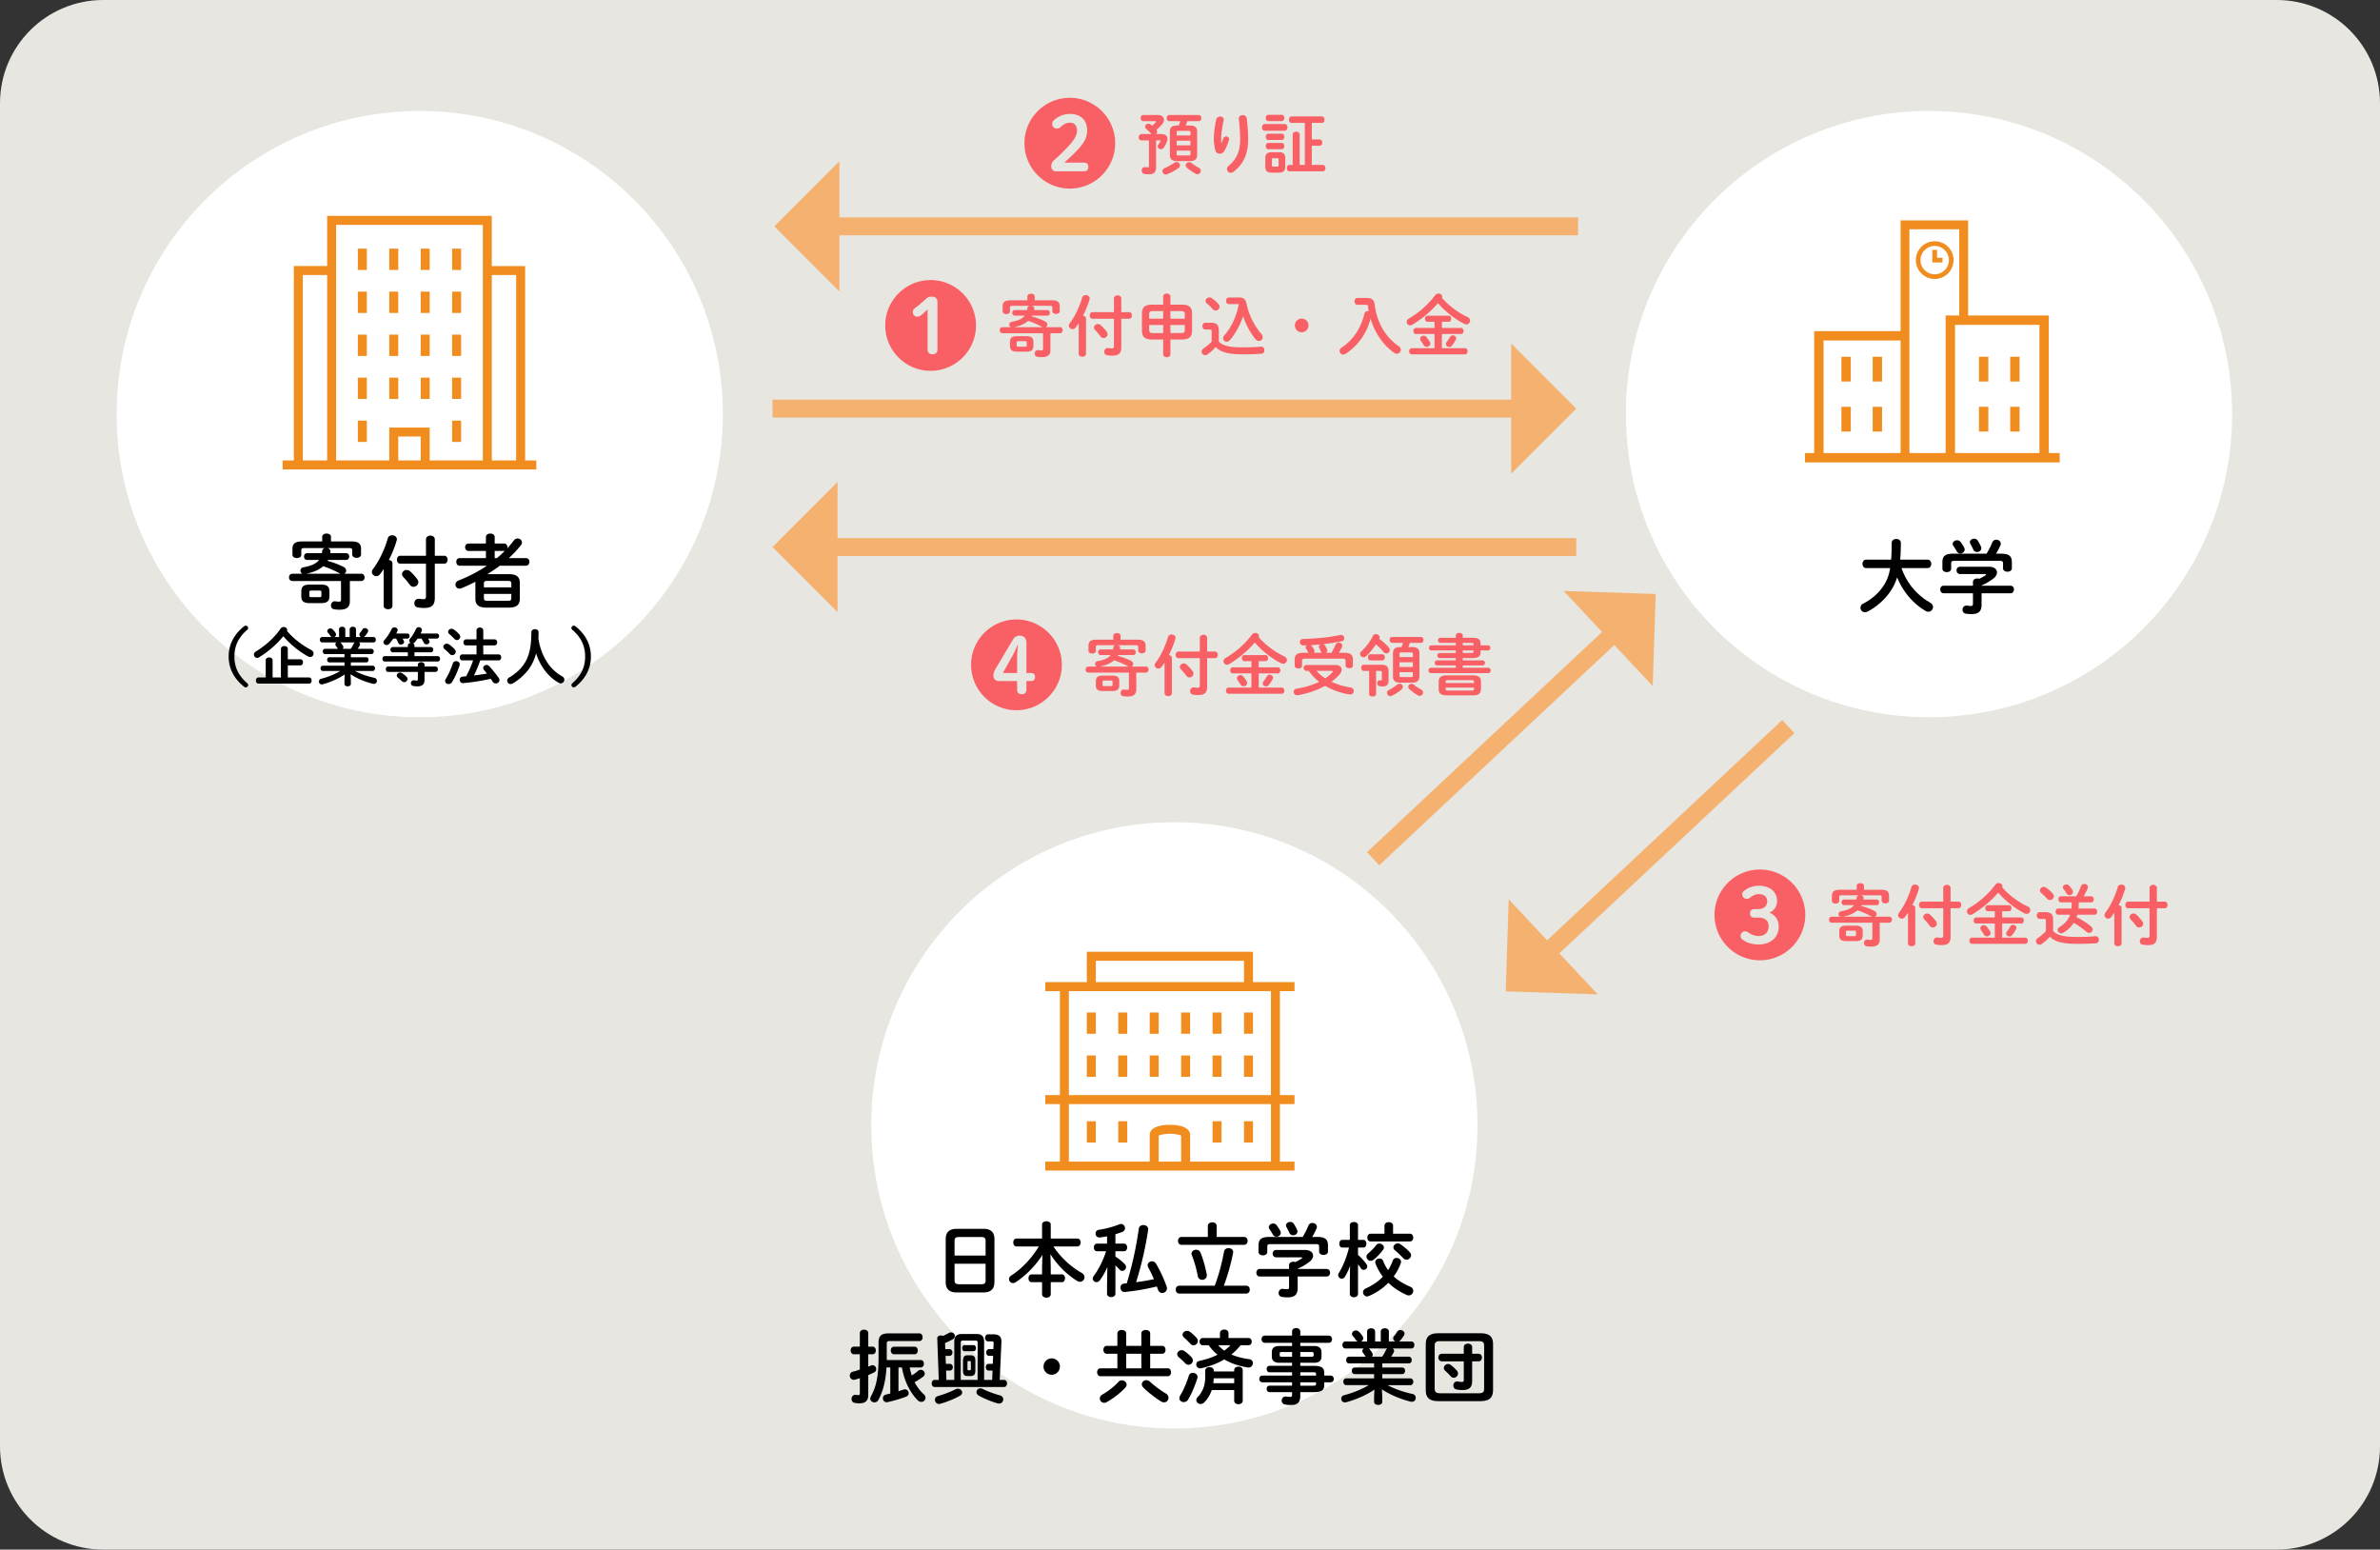 <svg id="レイヤー_1" xmlns="http://www.w3.org/2000/svg" viewBox="0 0 533 347"><rect x="0" y="0" width="533" height="347" fill="#333333" stroke="none"/><style>.st0{fill:#fff}.st1{enable-background:new}.st2{fill:#104094}.st3{fill:#e7e6e0}.st4{fill:#f96065}.st5{fill:#f18d1e}.st6{stroke-width:2.1}.st6,.st7,.st8{fill:none;stroke:#f18d1e;stroke-miterlimit:10}.st7{stroke-width:1.986}.st8{stroke-width:1.05}.st9{fill:#c25397}.st10{fill:none;stroke:#f4b170;stroke-width:4;stroke-miterlimit:10}.st11{fill:#f4b170}</style><path class="st0" d="M396 101h43v20h-43z"/><g class="st1"><path class="st2" d="M391.861 113.987v1.904h-14.486v-1.904h7.972c.721-1.937 1.488-4.914 1.824-7.219l2.193.4c-.561 2.353-1.312 4.946-2.001 6.819h4.498zm-.464-7.747h-13.51v-1.873h5.683v-2.785h1.984v2.785h5.843v1.873zm-10.085 7.251c-.111-1.665-.672-4.226-1.376-6.178l1.824-.48c.753 1.969 1.345 4.45 1.505 6.131l-1.953.527zm20.13-11.925c1.793 2.177 4.402 3.938 6.963 4.818-.48.497-.928 1.185-1.265 1.745a24.005 24.005 0 0 1-3.345-1.937v1.168h-6.435v-1.168c-1.041.736-2.177 1.425-3.346 1.969a8.909 8.909 0 0 0-1.168-1.601c2.721-1.152 5.361-3.25 6.61-4.994h1.986zm-1.584 12.533h-3.554v1.281h-1.697v-7.043h5.251v5.762zm-3.554-4.114v2.449h1.841v-2.449h-1.841zm6.771-4.321c-1.008-.752-1.904-1.568-2.545-2.337-.608.769-1.457 1.569-2.449 2.337h4.994zm3.697 7.459c0 .816-.144 1.312-.688 1.585-.561.288-1.329.304-2.354.304-.063-.528-.304-1.249-.512-1.729.607.032 1.28.032 1.456.032.208-.016.272-.064.272-.24v-3.073h-2.241v6.579h-1.793v-8.227h5.858v4.769zm11.742-2.897v.992h5.026v5.202h-1.761v-.64h-3.266v.736h-1.729V106.24h-.912v-1.776l-1.024 1.184c-.384-.688-1.2-1.745-1.984-2.465a13.535 13.535 0 0 1-2.065 2.737h1.393v-1.329h1.553v1.329h1.665v5.522h-3.634v2.305c.544-.128 1.12-.256 1.696-.4a34.039 34.039 0 0 0-.624-1.104l1.488-.64c.769 1.152 1.553 2.673 1.841 3.713l-1.616.736c-.096-.368-.24-.8-.433-1.28-1.584.464-3.201.912-4.497 1.249l-.513-1.745c.288-.048.608-.112.961-.176v-7.507l-.112.096c-.24-.368-.784-.992-1.169-1.232 1.44-1.121 2.401-2.625 2.93-3.874h1.713c.848.672 1.856 1.617 2.433 2.417v-.768h3.009v-1.665h1.825v1.665h3.186v3.009h-1.024v3.986h-4.356zm-6.738-2.962v.785h1.969v-.785h-1.969zm1.969 2.818v-.816h-1.969v.816h1.969zm3.825-5.299v1.137h4.562v-1.137h-4.562zm3.538 2.625h-2.594v1.312h2.594v-1.312zm-2.594 5.379v1.393h3.266v-1.393h-3.266zm15.553-4.962c1.056 3.121 2.993 5.634 5.986 6.851-.48.4-1.104 1.249-1.409 1.793-2.896-1.361-4.754-3.698-6.002-6.787-.864 2.673-2.594 5.17-5.986 6.803-.305-.528-.864-1.216-1.425-1.617 3.665-1.632 5.186-4.29 5.811-7.042h-5.507v-1.969h5.826c.16-1.505.145-2.961.16-4.274h2.081c-.016 1.312-.032 2.785-.192 4.274h6.291v1.969h-5.634zm21.666 4.513h-6.163v2.129c0 .992-.208 1.489-.992 1.761-.752.272-1.744.304-3.105.304-.128-.544-.496-1.345-.784-1.857 1.024.048 2.209.048 2.529.032.336 0 .416-.064.416-.288v-2.081h-6.146v-1.761h6.146v-1.041h.912c.417-.256.849-.56 1.232-.88h-5.426v-1.648h7.187l.417-.096 1.2.929c-.896.976-2.145 1.984-3.441 2.737h6.019v1.76zm-12.245-4.353h-1.793v-3.89h2.177a13.47 13.47 0 0 0-1.104-1.649l1.617-.72c.561.625 1.2 1.473 1.456 2.097l-.576.272h2.514c-.225-.625-.625-1.393-1.009-2.001l1.681-.608c.513.688 1.04 1.665 1.249 2.305l-.769.304h2.417c.528-.752 1.072-1.681 1.376-2.433l2.065.624a32.815 32.815 0 0 1-1.345 1.809h2.129v3.89H453.7v-2.209h-10.212v2.209z"/></g><path class="st3" d="M509.878 347H23.122C10.352 347 0 336.648 0 323.878V23.122C0 10.352 10.352 0 23.122 0h486.757C522.648 0 533 10.352 533 23.122v300.757C533 336.648 522.648 347 509.878 347z"/><circle class="st0" cx="432" cy="92.73" r="67.882"/><circle class="st0" cx="94" cy="92.73" r="67.882"/><circle class="st0" cx="263" cy="252" r="67.882"/><path d="M425.838 127.212c.414 1.17.954 2.269 1.656 3.312a14.194 14.194 0 0 0 3.187 3.385c.505.396 1.045.721 1.603 1.062.433.252.612.612.612.954 0 .541-.45 1.062-1.044 1.062-.198 0-.396-.054-.595-.162-2.736-1.584-5.113-4.321-6.392-7.544-.433 1.368-.99 2.431-1.692 3.403-1.206 1.692-3.062 3.331-4.952 4.267a1.29 1.29 0 0 1-.576.145c-.594 0-.99-.486-.99-1.009 0-.342.181-.702.595-.918 1.71-.864 3.259-2.143 4.303-3.619.847-1.188 1.423-2.377 1.747-4.339h-5.384c-.54 0-.811-.469-.811-.954 0-.469.271-.937.811-.937h5.6c.09-1.045.126-2.269.126-3.745 0-.595.522-.883 1.026-.883.522 0 1.026.288 1.026.883 0 1.422-.054 2.665-.144 3.745h6.14c.54 0 .81.468.81.937 0 .485-.27.954-.81.954h-5.852zm16.004 3.097c0-.522.486-.774.973-.774.145 0 .288.019.433.072.504-.234.954-.486 1.35-.738.108-.09.181-.162.181-.216 0-.072-.108-.108-.288-.108h-5.546c-.522 0-.774-.414-.774-.828 0-.396.252-.811.774-.811h6.482c1.188 0 1.8.595 1.8 1.278 0 .45-.27.937-.774 1.333a12.379 12.379 0 0 1-2.683 1.584v.055h6.482c.521 0 .774.414.774.846 0 .414-.253.847-.774.847h-6.482v2.557c0 1.53-.702 2.106-2.25 2.106-.45 0-.864-.036-1.261-.09a.865.865 0 0 1-.756-.883c0-.504.378-1.026 1.062-.918.324.054.576.072.811.072.36 0 .468-.126.468-.54v-2.305h-6.571c-.505 0-.757-.433-.757-.847 0-.432.252-.846.757-.846h6.571v-.846zm3.043-6.32c.486-.792.9-1.584 1.297-2.557a.94.94 0 0 1 .882-.576c.505 0 1.009.343 1.009.883a.852.852 0 0 1-.09.396 13.683 13.683 0 0 1-.973 1.854h1.225c1.674 0 2.322.576 2.322 1.873v1.387c0 .521-.486.773-.99.773-.486 0-.99-.252-.99-.773v-1.062c0-.469-.126-.595-.738-.595H437.72c-.612 0-.756.126-.756.595v1.152c0 .521-.486.774-.973.774-.504 0-.99-.253-.99-.774v-1.477c0-1.297.648-1.873 2.305-1.873h7.579zm-5.005-1.35a.957.957 0 0 1 .107.414c0 .504-.485.882-.972.882a.895.895 0 0 1-.828-.54c-.162-.288-.45-.756-.738-1.17a.696.696 0 0 1-.145-.433c0-.45.486-.811.99-.811.271 0 .559.108.774.379.29.415.596.847.812 1.279zm3.745-.27c.072.145.09.288.09.414 0 .504-.468.828-.954.828-.343 0-.685-.162-.847-.558-.18-.379-.396-.811-.612-1.207-.09-.162-.144-.306-.144-.45 0-.45.468-.773.954-.773.306 0 .612.126.811.45.252.395.522.882.702 1.296zm-362.716 6.112c.504 0 .738.396.738.811 0 .396-.234.81-.738.81h-2.557v4.502c0 1.35-.738 1.926-2.305 1.926-.433 0-.828-.035-1.207-.09-.485-.072-.72-.468-.72-.864 0-.504.378-1.026 1.026-.918.324.054.648.072.811.072.306 0 .414-.108.414-.45v-4.178H65.459c-.485 0-.737-.414-.737-.81 0-.415.252-.811.737-.811h2.287a.753.753 0 0 1-.468-.702c0-.343.233-.666.72-.757 1.711-.306 2.809-.792 3.457-1.638h-2.7c-.433 0-.667-.379-.667-.757s.234-.756.667-.756h3.331c.035-.162.054-.324.071-.486.036-.36.288-.576.576-.648H68.07c-.45 0-.594.145-.594.469v1.026c0 .485-.486.738-.991.738-.485 0-.99-.253-.99-.738v-1.333c0-1.152.576-1.656 2.215-1.656h4.447v-1.026c0-.504.486-.738.99-.738.486 0 .973.234.973.738v1.026h4.537c1.639 0 2.197.504 2.197 1.656v1.278c0 .486-.486.738-.991.738-.485 0-.99-.252-.99-.738v-.972c0-.324-.144-.469-.576-.469h-4.969c.396.09.72.378.684.774l-.054.36h3.565c.45 0 .684.378.684.756s-.233.757-.684.757h-4.052l-.107.216c1.242.324 2.466.792 3.547 1.332.432.216.612.54.612.847a.798.798 0 0 1-.433.702h3.819zm-11.614 6.572c-1.278 0-1.818-.45-1.818-1.513v-1.116c0-1.062.54-1.513 1.818-1.513h2.664c1.279 0 1.819.45 1.819 1.513v1.116c-.036 1.225-.721 1.494-1.819 1.513h-2.664zm6.951-6.572l-.217-.108a22.103 22.103 0 0 0-3.655-1.584c-1.062.936-2.431 1.404-3.799 1.692h7.671zm-4.701 5.239c.343 0 .433-.09.433-.36v-.756c0-.271-.09-.36-.433-.36h-1.836c-.343 0-.433.09-.433.36v.756c0 .307.145.36.433.36h1.836zm14.382-6.301c-.271.414-.559.811-.828 1.17-.234.307-.541.433-.829.433-.504 0-.99-.414-.99-.937 0-.216.072-.432.252-.666 1.369-1.765 2.629-4.465 3.313-6.878.144-.468.559-.685.973-.685.521 0 1.062.343 1.062.9 0 .09-.018.198-.054.307-.396 1.368-1.008 2.898-1.746 4.339.432.036.81.288.81.756v9.525c0 .486-.485.738-.972.738-.505 0-.99-.252-.99-.738v-8.264zm9.471-6.626c0-.576.504-.864.99-.864.504 0 .99.288.99.864v3.655h2.125c.485 0 .737.432.737.882 0 .433-.252.883-.737.883h-2.125v7.634c0 1.513-.559 2.287-2.358 2.287-.522 0-.973-.019-1.531-.126-.485-.108-.702-.505-.702-.919 0-.558.414-1.116 1.188-.99.198.036.576.072.828.072.469 0 .595-.144.595-.685v-7.273h-5.78c-.468 0-.72-.45-.72-.883 0-.45.252-.882.72-.882h5.78v-3.655zm-1.944 8.913c.162.216.233.45.233.666 0 .576-.521 1.026-1.08 1.026-.306 0-.612-.126-.847-.469a17.011 17.011 0 0 0-1.44-1.71c-.197-.216-.288-.45-.288-.648 0-.504.486-.937 1.026-.937.271 0 .559.09.811.324a12.253 12.253 0 0 1 1.585 1.748zm20.553-1.135c1.747 0 2.413.685 2.413 1.98v3.511c-.036 1.603-.973 1.963-2.413 1.999h-5.132c-1.729 0-2.412-.685-2.412-1.999v-3.511c0-.09 0-.198.018-.288a35.817 35.817 0 0 1-3.15 1.459c-.162.054-.307.09-.433.09-.54 0-.9-.45-.9-.919 0-.342.198-.702.685-.899 2.251-.883 4.394-1.981 6.355-3.313h-6.086c-.521 0-.773-.432-.773-.864 0-.414.252-.846.773-.846h5.87v-1.603h-3.889c-.505 0-.774-.414-.774-.829 0-.414.27-.828.774-.828h3.889v-1.458c0-.522.486-.774.99-.774.486 0 .973.252.973.774v1.458h2.124c.486 0 .738.414.738.828 0 .072 0 .145-.018.217a23.461 23.461 0 0 0 1.477-1.765c.216-.288.521-.414.811-.414.504 0 .972.378.972.882 0 .198-.072.414-.234.631a26.657 26.657 0 0 1-2.683 2.881h3.8c.521 0 .792.432.792.846 0 .433-.271.864-.792.864h-5.853c-.882.685-1.818 1.297-2.772 1.891h4.86zm.504 2.089c0-.433-.162-.576-.792-.576h-4.573c-.63 0-.774.144-.774.576v.864h6.14v-.864zm-.792 3.871c.63 0 .792-.145.792-.576v-.954h-6.14v.954c.019.54.307.558.774.576h4.574zm-2.43-9.561a21.734 21.734 0 0 0 1.765-1.621.38.38 0 0 1-.145.019h-2.124v1.603h.504zm-56.662 15.304a.65.65 0 0 1 .421-.168c.266 0 .518.238.518.505 0 .182-.069.308-.21.434-2.017 1.723-2.857 3.67-2.857 5.968 0 2.297.841 4.244 2.857 5.967.141.126.21.252.21.435 0 .266-.252.504-.518.504a.644.644 0 0 1-.421-.168c-2.311-1.863-3.418-4.146-3.418-6.737 0-2.594 1.108-4.877 3.418-6.74zm15.092 5.295c.351.183.505.49.505.771 0 .406-.309.784-.757.784-.154 0-.336-.056-.518-.153-2.004-1.107-4.049-2.76-5.491-4.511-1.443 1.793-3.39 3.487-5.449 4.734a.85.85 0 0 1-.42.126.745.745 0 0 1-.729-.742c0-.238.112-.49.42-.673 2.214-1.358 4.202-3.138 5.562-5.141a.84.84 0 0 1 .7-.364c.392 0 .771.267.771.659 0 .069-.015.14-.028.224 1.344 1.653 3.347 3.179 5.434 4.286zm-10.211 2.269c0-.42.393-.616.771-.616.392 0 .771.196.771.616v3.866h1.862v-6.401c0-.421.393-.631.771-.631.393 0 .771.21.771.631v2.325h2.83c.378 0 .574.336.574.687 0 .336-.196.686-.574.686h-2.83v2.704h4.763c.393 0 .574.336.574.687 0 .336-.182.686-.574.686H57.883c-.378 0-.574-.35-.574-.686 0-.351.196-.687.574-.687h1.625v-3.867zm13.281-1.373c-.337 0-.505-.294-.505-.588s.168-.589.505-.589h2.886l-.028-.042c-.141-.21-.267-.406-.406-.588a.594.594 0 0 1-.141-.364c0-.183.099-.336.253-.435h-3.208c-.336 0-.519-.308-.519-.616 0-.294.183-.603.519-.603h2.129a.753.753 0 0 1-.294-.266c-.126-.21-.294-.406-.532-.687a.546.546 0 0 1-.154-.364c0-.322.322-.603.687-.603.182 0 .364.07.519.225.224.21.406.42.588.687.112.168.168.322.168.462 0 .238-.168.448-.378.546h1.051v-1.723c0-.393.35-.574.7-.574s.7.182.7.574v1.723h.98v-1.723c0-.393.351-.574.715-.574.35 0 .7.182.7.574v1.723h1.12c-.21-.098-.364-.294-.364-.532 0-.14.042-.266.154-.406.183-.21.351-.434.519-.714a.66.66 0 0 1 .588-.336c.351 0 .715.266.715.616a.73.73 0 0 1-.112.336 5.751 5.751 0 0 1-.645.868.838.838 0 0 1-.224.168h2.157c.364 0 .532.309.532.603 0 .309-.168.616-.532.616h-3.236a.506.506 0 0 1 .238.421.58.58 0 0 1-.084.294c-.14.266-.28.49-.434.714h3.081c.336 0 .505.295.505.589s-.169.588-.505.588h-4.622v.715h3.474c.336 0 .49.28.49.574 0 .28-.154.574-.49.574h-3.474v.742h4.889c.35 0 .518.294.518.589 0 .294-.168.588-.518.588h-3.979c1.219.658 2.731 1.19 4.356 1.541.393.084.561.378.561.672 0 .351-.238.687-.673.687-.069 0-.154-.014-.238-.028-1.835-.462-3.642-1.232-4.986-2.143l.07 1.331v.84c0 .364-.351.547-.715.547-.35 0-.714-.183-.714-.547v-.84l.056-1.275c-1.373.938-3.151 1.709-4.917 2.199-.084.015-.153.028-.224.028a.634.634 0 0 1-.645-.645c0-.266.154-.532.519-.616 1.513-.393 3.012-.994 4.286-1.751h-3.922c-.337 0-.519-.294-.519-.588 0-.295.182-.589.519-.589h4.847v-.742h-3.391c-.321 0-.49-.294-.49-.574 0-.294.169-.574.49-.574h3.391v-.715h-4.357zm5.77-1.176c.238-.35.463-.742.631-1.12a.812.812 0 0 1 .252-.309h-3.235c.056.028.098.07.14.112.183.225.309.393.462.645a.61.61 0 0 1 .099.322.554.554 0 0 1-.141.35h1.792zm19.262-3.432c.35 0 .518.28.518.574 0 .28-.168.574-.518.574h-1.947c.084.141.168.28.238.421a.577.577 0 0 1 .084.279c0 .337-.351.589-.687.589a.66.66 0 0 1-.603-.378 8.665 8.665 0 0 0-.518-.911h-.868c-.196.28-.392.532-.588.771a.759.759 0 0 1-.448.28.565.565 0 0 1 .336.532v.309h3.656c.364 0 .546.294.546.588s-.182.589-.546.589H92.82v.854h5.225c.337 0 .505.294.505.602 0 .295-.168.603-.505.603H86.138c-.322 0-.49-.308-.49-.603 0-.308.168-.602.49-.602h5.197v-.854h-3.349c-.363 0-.546-.295-.546-.589s.183-.588.546-.588h3.349v-.309c0-.392.322-.588.658-.616-.196-.112-.336-.309-.336-.532 0-.14.056-.294.182-.448.49-.561.98-1.358 1.316-2.129a.666.666 0 0 1 .631-.421c.35 0 .7.267.7.645a.709.709 0 0 1-.056.28c-.07.154-.141.322-.225.49h3.616zm-6.626 0c.351 0 .532.28.532.574 0 .28-.182.574-.532.574h-1.036c.098.168.182.322.266.477.042.098.07.182.07.267 0 .35-.351.588-.7.588-.238 0-.49-.112-.616-.406s-.267-.603-.463-.925h-.644c-.28.421-.589.812-.883 1.148-.196.211-.42.295-.616.295-.379 0-.7-.295-.7-.645 0-.154.069-.322.224-.49a9.706 9.706 0 0 0 1.583-2.409.721.721 0 0 1 .672-.421c.364 0 .701.238.701.589a.613.613 0 0 1-.07.294c-.07.168-.154.322-.238.49h2.45zm2.382 7.004c0-.393.378-.588.756-.588.364 0 .742.195.742.588v.393h2.466c.351 0 .519.294.519.602 0 .295-.168.603-.519.603h-2.466v1.808c0 .966-.518 1.429-1.61 1.429-.252 0-.561-.028-.896-.084a.617.617 0 0 1-.547-.631c0-.351.267-.714.743-.63.126.014.364.042.518.042.238 0 .295-.042.295-.295v-1.639H86.91c-.336 0-.504-.308-.504-.603 0-.308.168-.602.504-.602h6.668v-.393zm-2.55 2.661a.735.735 0 0 1 .238.519c0 .378-.351.715-.742.715a.75.75 0 0 1-.49-.211c-.309-.266-.645-.574-.911-.798-.182-.141-.266-.322-.266-.49 0-.336.322-.658.729-.658a.88.88 0 0 1 .49.153c.294.196.672.504.952.77zm10.799-6.135c.168.196.238.378.238.56 0 .421-.378.757-.784.757a.715.715 0 0 1-.532-.238 13.62 13.62 0 0 0-1.177-1.093c-.21-.168-.294-.35-.294-.532 0-.378.364-.7.784-.7.154 0 .322.042.49.154.42.28.939.713 1.275 1.092zm.308 2.661c.406 0 .826.267.826.715a.776.776 0 0 1-.042.237c-.406 1.289-1.078 2.773-1.695 3.74-.195.309-.476.435-.756.435-.406 0-.784-.28-.784-.687 0-.14.042-.294.153-.462.589-.925 1.191-2.283 1.583-3.488.113-.35.407-.49.715-.49zm.7-6.023a.826.826 0 0 1 .238.561c0 .406-.364.742-.757.742-.182 0-.378-.084-.546-.266-.378-.379-.799-.799-1.135-1.064-.196-.169-.28-.351-.28-.519 0-.364.364-.687.784-.687a.86.86 0 0 1 .49.168c.408.281.87.701 1.206 1.065zm7.914 1.148c.406 0 .603.337.603.673s-.196.672-.603.672h-2.521v2.018h3.418c.406 0 .603.336.603.672 0 .337-.196.673-.603.673h-4.09c-.406 1.148-.854 2.283-1.415 3.376.967-.126 1.947-.252 2.914-.421-.225-.279-.448-.56-.659-.812a.716.716 0 0 1-.182-.448c0-.364.351-.673.742-.673.21 0 .421.084.616.28a25.526 25.526 0 0 1 2.13 2.647.767.767 0 0 1 .153.462c0 .421-.406.757-.826.757-.252 0-.519-.126-.714-.421a9.966 9.966 0 0 0-.406-.63 46.85 46.85 0 0 1-6.107.967c-.561.056-.854-.351-.854-.743 0-.336.224-.686.672-.714.252-.014.505-.042.771-.07.267-.518.547-1.051.784-1.583.295-.644.547-1.303.771-1.975h-2.381c-.393 0-.603-.336-.603-.673 0-.336.21-.672.603-.672h3.151v-2.018h-2.325c-.392 0-.603-.336-.603-.672s.211-.673.603-.673h2.325v-1.988c0-.448.379-.673.757-.673s.756.225.756.673v1.988h2.52zm10.439 2.34c.462 1.33 1.121 2.605 2.018 3.698a9.53 9.53 0 0 0 1.624 1.555c.337.252.701.476 1.079.7.336.182.477.462.477.729 0 .42-.351.826-.812.826a.83.83 0 0 1-.421-.112c-2.325-1.288-4.174-3.684-5.099-6.611a10.134 10.134 0 0 1-1.709 3.642c-.896 1.205-2.241 2.382-3.516 3.096a.963.963 0 0 1-.49.141c-.448 0-.742-.378-.742-.771 0-.267.126-.519.42-.687 1.121-.63 2.297-1.583 3.124-2.703 1.204-1.639 1.862-3.754 1.862-7.452 0-.448.406-.673.812-.673.393 0 .799.225.799.673 0 .519-.014 1.009-.042 1.471.154.84.336 1.666.616 2.478zm7.724 8.237a.642.642 0 0 1-.42.168c-.266 0-.519-.238-.519-.504 0-.183.07-.309.211-.435 2.017-1.723 2.857-3.67 2.857-5.967 0-2.298-.841-4.245-2.857-5.968-.141-.126-.211-.252-.211-.434 0-.267.253-.505.519-.505.141 0 .294.057.42.168 2.312 1.863 3.418 4.146 3.418 6.738 0 2.592-1.107 4.875-3.418 6.739z"/><path class="st4" d="M218.571 72.877c0 5.605-4.557 10.162-10.162 10.162s-10.162-4.557-10.162-10.162c0-5.606 4.557-10.162 10.162-10.162s10.162 4.555 10.162 10.162zm-10.834 5.333c0 .756.357 1.112 1.092 1.112s1.113-.378 1.113-1.112V67.67c0-.798-.42-1.239-1.219-1.239-.566 0-.902.105-1.301.462a39.012 39.012 0 0 1-2.583 2.163c-.294.23-.42.482-.42.86 0 .567.42.987 1.008.987.315 0 .524-.063.756-.231.42-.336.987-.84 1.554-1.406v8.944zm29.637-4.945c.42 0 .615.33.615.675 0 .33-.195.675-.615.675h-2.13v3.75c0 1.125-.615 1.605-1.92 1.605-.359 0-.689-.03-1.005-.075-.405-.061-.6-.39-.6-.72 0-.42.314-.855.854-.766.271.045.54.061.675.061.255 0 .346-.09.346-.375v-3.48h-9.09c-.405 0-.615-.345-.615-.675 0-.345.21-.675.615-.675h1.905a.626.626 0 0 1-.391-.585c0-.285.195-.555.601-.63 1.425-.255 2.34-.66 2.88-1.365h-2.25c-.36 0-.556-.314-.556-.63 0-.314.195-.63.556-.63h2.774c.03-.135.045-.27.061-.405.029-.3.239-.479.479-.54h-3.885c-.375 0-.495.12-.495.391v.854c0 .405-.405.615-.825.615-.404 0-.824-.21-.824-.615v-1.109c0-.96.479-1.38 1.845-1.38h3.705v-.856c0-.42.404-.615.824-.615.405 0 .811.195.811.615v.855h3.779c1.365 0 1.83.42 1.83 1.38v1.064c0 .405-.405.615-.825.615-.404 0-.824-.21-.824-.615v-.81c0-.271-.12-.391-.48-.391h-4.14c.33.075.6.315.57.646l-.046.3h2.971c.375 0 .569.315.569.63s-.194.63-.569.63h-3.375c-.03.061-.061.12-.09.181 1.034.27 2.055.659 2.954 1.109.36.18.511.45.511.705 0 .24-.136.465-.36.585h3.18zM227.7 78.74c-1.064 0-1.515-.375-1.515-1.26v-.93c0-.885.45-1.26 1.515-1.26h2.221c1.064 0 1.515.375 1.515 1.26v.93c-.03 1.02-.6 1.245-1.515 1.26H227.7zm5.79-5.475l-.18-.09c-.87-.48-1.95-.96-3.045-1.32-.885.78-2.025 1.17-3.165 1.41h6.39zm-3.915 4.365c.285 0 .36-.075.36-.301V76.7c0-.225-.075-.3-.36-.3h-1.529c-.285 0-.36.075-.36.3v.63c0 .256.12.301.36.301h1.529zm12-5.25c-.225.345-.465.675-.689.975a.86.86 0 0 1-.69.36c-.42 0-.825-.345-.825-.78 0-.18.061-.36.21-.555 1.141-1.47 2.19-3.72 2.761-5.729.119-.391.465-.57.81-.57.435 0 .885.285.885.75a.832.832 0 0 1-.045.255c-.33 1.14-.84 2.415-1.455 3.615.36.029.675.239.675.63v7.935c0 .404-.404.615-.81.615-.42 0-.825-.211-.825-.615V72.38zm7.889-5.519c0-.48.42-.721.825-.721.42 0 .825.24.825.721v3.045h1.77c.405 0 .615.359.615.734 0 .36-.21.735-.615.735h-1.77v6.359c0 1.26-.465 1.905-1.965 1.905-.436 0-.811-.016-1.275-.105-.405-.09-.585-.42-.585-.765 0-.465.345-.93.99-.825.165.03.479.061.689.061.391 0 .495-.12.495-.57v-6.06h-4.814c-.39 0-.601-.375-.601-.735 0-.375.211-.734.601-.734h4.814v-3.045zm-1.62 7.424a.923.923 0 0 1 .195.556c0 .479-.435.854-.9.854-.255 0-.51-.104-.704-.39a14.105 14.105 0 0 0-1.2-1.425c-.165-.181-.24-.375-.24-.54 0-.42.405-.78.855-.78.225 0 .465.075.675.271.479.434.93.929 1.319 1.454zm10.113 1.74c-1.604 0-2.22-.66-2.22-1.965v-3.87c0-1.305.615-1.965 2.22-1.965h2.535v-1.814c0-.45.405-.675.811-.675.404 0 .81.225.81.675v1.814h2.625c1.604 0 2.22.66 2.22 1.965v3.87c0 1.305-.615 1.965-2.22 1.965h-2.625v3.3c0 .45-.405.675-.81.675s-.811-.225-.811-.675v-3.3h-2.535zm2.536-4.665v-1.694h-2.25c-.705 0-.885.18-.885.734v.96h3.135zm0 3.226V72.77h-3.135v1.08c.015.66.285.72.885.735h2.25zm1.62-3.226h3.225v-.96c0-.555-.18-.734-.885-.734h-2.34v1.694zm0 1.41v1.815h2.34c.705 0 .885-.181.885-.735v-1.08h-3.225zm10.841 3.705c.915.96 2.295 1.305 5.476 1.305 1.545 0 2.744-.045 3.914-.149.556-.045.825.375.825.795 0 .375-.225.765-.72.795-1.26.074-2.415.12-4.005.12-3.465 0-5.085-.48-6.194-1.636-.511.601-1.096 1.125-1.846 1.665a.858.858 0 0 1-.51.165.81.81 0 0 1-.795-.795c0-.24.135-.51.436-.72.659-.45 1.274-.96 1.814-1.53v-2.31c0-.3-.09-.405-.479-.405h-.931c-.435 0-.66-.375-.66-.75s.226-.75.66-.75h1.29c1.275 0 1.725.525 1.725 1.726v2.474zm-.09-8.399c.181.21.255.42.255.614 0 .466-.404.855-.869.855-.226 0-.48-.105-.69-.345a9.397 9.397 0 0 0-1.26-1.215c-.21-.181-.315-.391-.315-.585 0-.421.391-.796.855-.796.18 0 .375.046.569.181.525.36 1.05.826 1.455 1.291zm4.695-1.455c1.005 0 1.41.465 1.604 1.395.556 2.64 1.74 4.905 3.36 6.825.18.225.255.45.255.66 0 .465-.375.854-.825.854-.27 0-.555-.12-.81-.435-1.2-1.485-2.115-3.21-2.745-5.13-.615 1.89-1.65 3.84-2.955 5.354-.24.27-.495.39-.734.39a.799.799 0 0 1-.795-.795c0-.194.074-.39.239-.585 1.545-1.77 2.715-4.17 3.285-7.05-.06-.015-.12-.015-.195-.015h-2.055c-.39 0-.6-.375-.6-.735 0-.375.21-.734.6-.734h2.371zm15.48 6.255c0 .84-.689 1.529-1.529 1.529s-1.53-.689-1.53-1.529.69-1.53 1.53-1.53 1.529.69 1.529 1.53zm13.08-6.151c1.186 0 1.62.511 1.74 1.5.48 3.84 2.28 7.17 5.399 9.314.315.21.45.511.45.78 0 .465-.375.9-.885.9-.195 0-.405-.075-.63-.226-2.49-1.77-4.32-4.515-5.25-7.619a14.818 14.818 0 0 1-1.305 3.255 12.786 12.786 0 0 1-2.805 3.479c-.45.405-.945.75-1.44 1.095-.21.136-.405.181-.569.181a.82.82 0 0 1-.825-.811c0-.255.135-.51.42-.705 2.535-1.665 4.364-4.319 5.145-7.635.09-.404.405-.569.735-.569.074 0 .165.015.239.029a12.497 12.497 0 0 1-.165-1.05c-.029-.3-.119-.39-.555-.39h-1.814c-.436 0-.66-.39-.66-.765 0-.391.225-.766.66-.766h2.115zm22.541 4.276c.391.18.556.495.556.81 0 .42-.33.825-.811.825a1.18 1.18 0 0 1-.524-.135c-2.07-1.065-4.26-2.76-5.85-4.62-1.591 1.875-3.69 3.615-5.806 4.859a.82.82 0 0 1-.435.12c-.435 0-.765-.375-.765-.795 0-.255.135-.524.465-.72 2.295-1.335 4.38-3.165 5.909-5.234a.9.9 0 0 1 .75-.375c.42 0 .825.284.825.689a.53.53 0 0 1-.06.255c1.471 1.726 3.646 3.345 5.746 4.321zm-5.745 2.444h4.274c.391 0 .57.33.57.676 0 .329-.18.675-.57.675h-4.274v3.18h5.159c.391 0 .585.345.585.689 0 .346-.194.69-.585.69h-11.909c-.39 0-.585-.345-.585-.69s.195-.689.585-.689h5.1v-3.18h-4.17c-.375 0-.569-.346-.569-.675 0-.346.194-.676.569-.676h4.17V72.05h-1.56c-.375 0-.57-.345-.57-.675 0-.346.195-.675.57-.675h4.725c.39 0 .57.329.57.675 0 .33-.181.675-.57.675h-1.515v1.395zm-2.714 3.105c.09.135.12.27.12.404 0 .405-.405.721-.811.721a.75.75 0 0 1-.645-.36c-.24-.375-.42-.66-.69-1.035a.725.725 0 0 1-.135-.404c0-.391.36-.705.765-.705.226 0 .45.09.63.314.315.375.511.645.766 1.065zm4.499-1.035c.165-.3.421-.42.676-.42.375 0 .734.285.734.675 0 .12-.045.255-.12.39-.3.511-.51.841-.84 1.245-.165.21-.39.3-.6.3-.375 0-.735-.284-.735-.659 0-.15.061-.315.181-.48.299-.391.494-.661.704-1.051zm79.589 129.362c0 5.605-4.557 10.162-10.162 10.162s-10.162-4.557-10.162-10.162c0-5.606 4.557-10.162 10.162-10.162s10.162 4.555 10.162 10.162zm-10.392.608c1.385 0 2.184.714 2.184 1.932 0 1.344-.861 2.184-2.247 2.184-.672 0-1.532-.23-2.184-.714-.336-.252-.546-.336-.84-.336-.567 0-1.008.462-1.008 1.05 0 .336.147.588.483.84.924.693 2.12 1.05 3.568 1.05 2.688 0 4.494-1.596 4.494-4.031 0-1.428-.735-2.52-2.079-3.086 1.071-.483 1.7-1.428 1.7-2.583 0-2.1-1.574-3.443-4.094-3.443-1.218 0-2.478.441-3.338 1.176a.905.905 0 0 0-.357.756c0 .567.462 1.008 1.029 1.008.272 0 .44-.062.713-.272.735-.567 1.303-.798 1.995-.798 1.112 0 1.848.63 1.848 1.616 0 1.05-.776 1.743-1.974 1.743h-.861c-.65 0-1.008.336-1.008.966 0 .608.357.944 1.008.944h.968zm29.196-.22c.42 0 .615.33.615.675 0 .33-.195.675-.615.675h-2.13v3.75c0 1.125-.615 1.605-1.92 1.605-.359 0-.689-.03-1.005-.075-.405-.061-.6-.39-.6-.72 0-.42.314-.855.854-.766.271.045.54.061.675.061.255 0 .346-.09.346-.375v-3.48h-9.09c-.405 0-.615-.345-.615-.675 0-.345.21-.675.615-.675h1.905a.626.626 0 0 1-.391-.585c0-.285.195-.555.601-.63 1.425-.255 2.34-.66 2.88-1.365h-2.25c-.36 0-.556-.314-.556-.63 0-.314.195-.63.556-.63h2.774c.03-.135.045-.27.061-.405.029-.3.239-.479.479-.54h-3.885c-.375 0-.495.12-.495.391v.854c0 .405-.405.615-.825.615-.404 0-.824-.21-.824-.615v-1.109c0-.96.479-1.38 1.845-1.38h3.705v-.855c0-.42.404-.615.824-.615.405 0 .811.195.811.615v.855h3.779c1.365 0 1.83.42 1.83 1.38v1.064c0 .405-.405.615-.825.615-.404 0-.824-.21-.824-.615v-.81c0-.271-.12-.391-.48-.391h-4.14c.33.075.6.315.57.646l-.046.3h2.971c.375 0 .569.315.569.63s-.194.63-.569.63h-3.375c-.03.061-.061.12-.09.181 1.034.27 2.055.659 2.954 1.109.36.18.511.45.511.705 0 .24-.136.465-.36.585h3.18zm-9.675 5.475c-1.064 0-1.515-.375-1.515-1.26v-.93c0-.885.45-1.26 1.515-1.26h2.221c1.064 0 1.515.375 1.515 1.26v.93c-.03 1.02-.6 1.245-1.515 1.26h-2.221zm5.79-5.475l-.18-.09c-.87-.48-1.95-.96-3.045-1.32-.885.78-2.025 1.17-3.165 1.41h6.39zm-3.915 4.365c.285 0 .36-.075.36-.301v-.63c0-.225-.075-.3-.36-.3h-1.529c-.285 0-.36.075-.36.3v.63c0 .256.12.301.36.301h1.529zm12-5.25c-.225.345-.465.675-.689.975a.86.86 0 0 1-.69.36c-.42 0-.825-.345-.825-.78 0-.18.061-.36.21-.555 1.141-1.47 2.19-3.72 2.761-5.729.119-.391.465-.57.81-.57.435 0 .885.285.885.75a.832.832 0 0 1-.045.255c-.33 1.14-.84 2.415-1.455 3.615.36.029.675.239.675.63v7.935c0 .404-.404.615-.81.615-.42 0-.825-.211-.825-.615v-6.886zm7.89-5.519c0-.48.42-.721.825-.721.42 0 .825.24.825.721v3.045h1.77c.405 0 .615.359.615.734 0 .36-.21.735-.615.735h-1.77v6.359c0 1.26-.465 1.905-1.965 1.905-.436 0-.811-.016-1.275-.105-.405-.09-.585-.42-.585-.765 0-.465.345-.93.99-.825.165.03.479.061.689.061.391 0 .495-.12.495-.57v-6.06h-4.814c-.39 0-.601-.375-.601-.735 0-.375.211-.734.601-.734h4.814v-3.045zm-1.62 7.424a.923.923 0 0 1 .195.556c0 .479-.435.854-.9.854-.255 0-.51-.104-.704-.39a14.105 14.105 0 0 0-1.2-1.425c-.165-.181-.24-.375-.24-.54 0-.42.405-.78.855-.78.225 0 .465.075.675.271.479.434.929.929 1.319 1.454zm20.563-3.284c.391.18.556.495.556.81 0 .42-.33.825-.811.825a1.18 1.18 0 0 1-.524-.135c-2.07-1.065-4.26-2.76-5.85-4.62-1.591 1.875-3.69 3.615-5.806 4.859a.82.82 0 0 1-.435.12c-.435 0-.765-.375-.765-.795 0-.255.135-.524.465-.72 2.295-1.335 4.38-3.165 5.909-5.234a.9.9 0 0 1 .75-.375c.42 0 .825.284.825.689a.53.53 0 0 1-.06.255c1.472 1.726 3.647 3.345 5.746 4.321zm-5.744 2.444h4.274c.391 0 .57.33.57.676 0 .329-.18.675-.57.675h-4.274v3.18h5.159c.391 0 .585.345.585.689 0 .346-.194.69-.585.69h-11.909c-.39 0-.585-.345-.585-.69s.195-.689.585-.689h5.1v-3.18h-4.17c-.375 0-.569-.346-.569-.675 0-.346.194-.676.569-.676h4.17v-1.395h-1.56c-.375 0-.57-.345-.57-.675 0-.346.195-.675.57-.675h4.725c.39 0 .57.329.57.675 0 .33-.181.675-.57.675h-1.515v1.395zm-2.715 3.105c.09.135.12.27.12.404 0 .405-.405.721-.811.721a.75.75 0 0 1-.645-.36c-.24-.375-.42-.66-.69-1.035a.725.725 0 0 1-.135-.404c0-.391.36-.705.765-.705.226 0 .45.09.63.314.316.375.512.645.766 1.065zm4.499-1.035c.165-.3.421-.42.676-.42.375 0 .734.285.734.675 0 .12-.045.255-.12.39-.3.511-.51.841-.84 1.245-.165.21-.39.3-.6.3-.375 0-.735-.284-.735-.659 0-.15.061-.315.181-.48.3-.391.494-.661.704-1.051zm9.629.975c.9.96 2.295 1.32 5.505 1.32 1.545 0 2.76-.045 3.915-.165.555-.045.825.375.825.795 0 .375-.226.765-.721.795-1.244.075-2.415.12-4.005.12-3.494 0-5.114-.465-6.239-1.605-.51.57-1.08 1.11-1.815 1.636a.847.847 0 0 1-.494.165c-.436 0-.811-.375-.811-.795 0-.24.135-.511.436-.721a10.771 10.771 0 0 0 1.784-1.515v-2.34c0-.315-.074-.42-.465-.42h-.915c-.435 0-.66-.375-.66-.75s.226-.75.66-.75h1.275c1.274 0 1.725.525 1.725 1.725v2.505zm-.104-8.414c.18.21.255.42.255.614 0 .466-.405.841-.87.841a.882.882 0 0 1-.69-.346c-.435-.479-.81-.84-1.229-1.185-.21-.18-.315-.39-.315-.585 0-.42.391-.811.855-.811.18 0 .375.061.569.195a7.81 7.81 0 0 1 1.425 1.277zm5.279.63c.39-.646.78-1.47 1.065-2.25.12-.36.435-.51.734-.51.42 0 .825.27.825.689 0 .09-.015.18-.06.285-.24.585-.556 1.215-.9 1.785h1.695c.375 0 .569.33.569.675 0 .33-.194.675-.569.675h-2.79v.24c-.016.39-.016.765-.061 1.155h3.615c.375 0 .57.345.57.689s-.195.69-.57.69h-3.87c-.06.194-.12.375-.18.555 1.229.6 2.34 1.32 3.194 2.024.285.24.405.495.405.735a.78.78 0 0 1-.78.765.866.866 0 0 1-.6-.239c-.705-.646-1.77-1.396-2.835-2.025-.569.9-1.35 1.635-2.34 2.22a.87.87 0 0 1-.479.136c-.436 0-.795-.36-.795-.75 0-.24.135-.495.449-.69 1.17-.72 1.92-1.56 2.325-2.729h-2.67c-.375 0-.555-.346-.555-.69s.18-.689.555-.689h2.97c.045-.405.061-.811.061-1.216v-.18h-2.415c-.375 0-.555-.345-.555-.675 0-.345.18-.675.555-.675h3.437zm-.854-1.38c.09.149.12.285.12.42 0 .42-.375.705-.75.705a.764.764 0 0 1-.705-.436 9.216 9.216 0 0 0-.646-.915.684.684 0 0 1-.149-.404c0-.375.39-.646.795-.646.21 0 .435.075.585.255.285.33.569.705.75 1.021zm9.381 5.054c-.225.345-.465.675-.689.975a.86.86 0 0 1-.69.36c-.42 0-.825-.345-.825-.78 0-.18.061-.36.21-.555 1.141-1.47 2.19-3.72 2.761-5.729.119-.391.465-.57.81-.57.435 0 .885.285.885.75a.832.832 0 0 1-.045.255c-.33 1.14-.84 2.415-1.455 3.615.36.029.675.239.675.63v7.935c0 .404-.404.615-.81.615-.42 0-.825-.211-.825-.615v-6.886zm7.889-5.519c0-.48.42-.721.825-.721.42 0 .825.24.825.721v3.045h1.77c.405 0 .615.359.615.734 0 .36-.21.735-.615.735h-1.77v6.359c0 1.26-.465 1.905-1.965 1.905-.436 0-.811-.016-1.275-.105-.405-.09-.585-.42-.585-.765 0-.465.345-.93.99-.825.165.03.479.061.689.061.391 0 .495-.12.495-.57v-6.06h-4.814c-.39 0-.601-.375-.601-.735 0-.375.211-.734.601-.734h4.814v-3.045zm-1.62 7.424a.923.923 0 0 1 .195.556c0 .479-.435.854-.9.854-.255 0-.51-.104-.704-.39a14.105 14.105 0 0 0-1.2-1.425c-.165-.181-.24-.375-.24-.54 0-.42.405-.78.855-.78.225 0 .465.075.675.271.479.434.929.929 1.319 1.454zM237.8 148.877c0 5.605-4.556 10.162-10.162 10.162s-10.162-4.557-10.162-10.162c0-5.606 4.556-10.162 10.162-10.162s10.162 4.555 10.162 10.162zm-10.014 5.521c0 .714.356 1.05 1.049 1.05.672 0 1.029-.336 1.029-1.05v-1.89h.945c.672 0 .986-.294.986-.902 0-.609-.314-.903-.986-.903h-.945v-6.655c0-1.134-.504-1.701-1.512-1.701-.672 0-1.154.294-1.533.924l-3.947 6.635c-.252.42-.398.924-.398 1.344 0 .819.482 1.26 1.365 1.26h3.947v1.888zm-3.192-3.695l2.078-3.716c.398-.714.882-1.743 1.26-2.646h.062c-.125.986-.209 2.12-.209 2.96v3.401h-3.191zm32.01-1.438c.42 0 .615.33.615.675 0 .33-.195.675-.615.675h-2.13v3.75c0 1.125-.615 1.605-1.92 1.605-.359 0-.689-.03-1.005-.075-.405-.061-.6-.39-.6-.72 0-.42.314-.855.854-.766.271.045.54.061.675.061.256 0 .346-.09.346-.375v-3.48h-9.09c-.405 0-.615-.345-.615-.675 0-.345.21-.675.615-.675h1.905a.626.626 0 0 1-.391-.585c0-.285.195-.555.601-.63 1.425-.255 2.34-.66 2.88-1.365h-2.25c-.36 0-.556-.314-.556-.63 0-.314.195-.63.556-.63h2.774c.03-.135.045-.27.061-.405.029-.3.239-.479.479-.54h-3.885c-.375 0-.495.12-.495.391v.854c0 .405-.405.615-.825.615-.404 0-.824-.21-.824-.615v-1.109c0-.96.479-1.38 1.845-1.38h3.705v-.855c0-.42.404-.615.824-.615.405 0 .811.195.811.615v.855h3.779c1.365 0 1.83.42 1.83 1.38v1.064c0 .405-.405.615-.825.615-.404 0-.824-.21-.824-.615v-.81c0-.271-.12-.391-.48-.391h-4.14c.33.075.6.315.57.646l-.045.3h2.97c.375 0 .569.315.569.63s-.194.63-.569.63h-3.375c-.03.061-.061.12-.09.181 1.034.27 2.055.659 2.954 1.109.36.18.511.45.511.705 0 .24-.136.465-.36.585h3.18zm-9.675 5.475c-1.064 0-1.515-.375-1.515-1.26v-.93c0-.885.45-1.26 1.515-1.26h2.221c1.064 0 1.515.375 1.515 1.26v.93c-.03 1.02-.6 1.245-1.515 1.26h-2.221zm5.79-5.475l-.18-.09c-.87-.48-1.95-.96-3.045-1.32-.885.78-2.025 1.17-3.165 1.41h6.39zm-3.915 4.365c.285 0 .36-.075.36-.301v-.63c0-.225-.075-.3-.36-.3h-1.529c-.285 0-.36.075-.36.3v.63c0 .256.12.301.36.301h1.529zm12-5.25c-.225.345-.465.675-.689.975a.86.86 0 0 1-.69.36c-.42 0-.825-.345-.825-.78 0-.18.061-.36.21-.555 1.141-1.47 2.19-3.72 2.76-5.729.12-.391.466-.57.811-.57.435 0 .885.285.885.75a.832.832 0 0 1-.045.255c-.33 1.14-.84 2.415-1.455 3.615.36.029.675.239.675.63v7.935c0 .404-.404.615-.81.615-.42 0-.825-.211-.825-.615v-6.886zm7.89-5.519c0-.48.42-.721.825-.721.42 0 .825.24.825.721v3.045h1.77c.405 0 .615.359.615.734 0 .36-.21.735-.615.735h-1.77v6.359c0 1.26-.465 1.905-1.965 1.905-.436 0-.811-.016-1.275-.105-.405-.09-.585-.42-.585-.765 0-.465.345-.93.99-.825.165.03.479.061.689.061.391 0 .495-.12.495-.57v-6.06h-4.814c-.391 0-.601-.375-.601-.735 0-.375.21-.734.601-.734h4.814v-3.045zm-1.62 7.424a.923.923 0 0 1 .195.556c0 .479-.435.854-.899.854-.256 0-.511-.104-.705-.39a14.105 14.105 0 0 0-1.2-1.425c-.165-.181-.24-.375-.24-.54 0-.42.405-.78.855-.78.225 0 .465.075.675.271.479.434.929.929 1.319 1.454zm20.563-3.284c.391.18.556.495.556.81 0 .42-.33.825-.811.825a1.18 1.18 0 0 1-.524-.135c-2.07-1.065-4.26-2.76-5.85-4.62-1.591 1.875-3.69 3.615-5.806 4.859a.82.82 0 0 1-.435.12c-.435 0-.765-.375-.765-.795 0-.255.135-.524.465-.72 2.295-1.335 4.38-3.165 5.909-5.234a.9.9 0 0 1 .75-.375c.42 0 .825.284.825.689a.53.53 0 0 1-.06.255c1.472 1.726 3.647 3.345 5.746 4.321zm-5.744 2.444h4.274c.39 0 .57.33.57.676 0 .329-.181.675-.57.675h-4.274v3.18h5.159c.391 0 .585.345.585.689 0 .346-.194.69-.585.69h-11.909c-.39 0-.585-.345-.585-.69s.195-.689.585-.689h5.1v-3.18h-4.17c-.375 0-.569-.346-.569-.675 0-.346.194-.676.569-.676h4.17v-1.395h-1.56c-.375 0-.57-.345-.57-.675 0-.346.195-.675.57-.675h4.725c.39 0 .57.329.57.675 0 .33-.181.675-.57.675h-1.515v1.395zm-2.715 3.105c.09.135.12.27.12.404 0 .405-.405.721-.811.721a.75.75 0 0 1-.645-.36c-.24-.375-.42-.66-.69-1.035a.725.725 0 0 1-.135-.404c0-.391.36-.705.765-.705.226 0 .45.09.63.314.316.375.511.645.766 1.065zm4.5-1.035c.164-.3.42-.42.675-.42.375 0 .734.285.734.675 0 .12-.045.255-.12.39-.3.511-.51.841-.84 1.245-.165.21-.39.3-.6.3-.375 0-.735-.284-.735-.659 0-.15.061-.315.181-.48.3-.391.494-.661.705-1.051zm15.32-2.61c.931 0 1.471.436 1.471 1.051 0 .314-.15.675-.45 1.034-.51.601-1.14 1.17-1.845 1.681 1.274.6 2.729 1.02 4.26 1.274.51.075.75.436.75.795 0 .436-.36.855-1.021.75-1.949-.314-3.795-.975-5.399-1.92-1.8 1.005-3.945 1.74-6.104 2.1-.601.105-.945-.314-.945-.734 0-.33.21-.646.66-.72 1.92-.315 3.63-.841 5.069-1.53a11.174 11.174 0 0 1-2.37-2.46h-.51c-.404 0-.6-.33-.6-.66s.195-.66.6-.66h6.434zm-5.954-2.73l-.09-.135c-.091-.181-.256-.436-.42-.69a.797.797 0 0 1-.136-.404.57.57 0 0 1 .226-.45c-.24.015-.465.029-.705.029-.54.016-.811-.359-.811-.734 0-.345.24-.69.705-.705 2.715-.075 5.88-.345 8.295-.885.615-.12.945.3.945.72 0 .3-.165.6-.556.675-1.305.271-2.729.48-4.154.63a.773.773 0 0 1 .435.375c.135.24.3.57.405.811.045.104.06.194.06.284 0 .211-.12.375-.284.48h1.215c.345-.555.659-1.17.885-1.755a.798.798 0 0 1 .765-.525c.405 0 .78.271.78.69 0 .104-.015.21-.075.33-.18.39-.435.854-.675 1.26h1.035c1.604 0 2.1.435 2.1 1.575v1.245c0 .435-.405.645-.825.645-.404 0-.825-.21-.825-.645v-.96c0-.391-.135-.54-.645-.54h-8.46c-.51 0-.645.149-.645.54v1.02c0 .435-.405.645-.825.645-.405 0-.825-.21-.825-.645v-1.305c0-1.141.495-1.575 2.101-1.575h1.004zm3.015 0a.742.742 0 0 1-.24-.285c-.09-.21-.225-.495-.375-.78a.536.536 0 0 1-.075-.284c0-.226.15-.42.346-.525-.721.075-1.455.135-2.175.165.09.045.18.12.255.225.165.226.39.556.495.766.06.12.09.239.09.345a.64.64 0 0 1-.135.375h1.814zm-1.215 4.05a8.376 8.376 0 0 0 1.95 1.68 8 8 0 0 0 1.604-1.38c.075-.075.105-.149.105-.194 0-.075-.091-.105-.271-.105h-3.388zm14.022-7.184c.825.6 1.649 1.335 2.13 1.92.165.195.24.405.24.6 0 .42-.346.766-.75.766-.226 0-.48-.12-.69-.391-.405-.51-1.02-1.109-1.665-1.635-.66 1.005-1.425 1.935-2.189 2.64a.866.866 0 0 1-.57.24c-.42 0-.795-.345-.795-.75 0-.18.09-.39.285-.57.96-.869 1.979-2.189 2.58-3.419a.73.73 0 0 1 .689-.436c.42 0 .84.3.84.69 0 .09-.029.18-.074.284l-.031.061zm-.691 12.374c0 .36-.39.556-.779.556-.391 0-.78-.195-.78-.556v-5.175h-1.215c-.36 0-.54-.345-.54-.705 0-.329.18-.675.525-.675h4.004c1.08 0 1.575.465 1.575 1.38v2.13c0 .931-.39 1.351-1.395 1.351-.15 0-.33-.016-.615-.061-.36-.06-.525-.345-.525-.645 0-.375.256-.735.721-.675.09.015.149.015.21.015.075 0 .104-.03.104-.12v-1.649c0-.285-.075-.346-.465-.346h-.825v5.175zm-1.26-7.53c-.375 0-.555-.345-.555-.69s.18-.689.555-.689h2.64c.375 0 .57.345.57.689 0 .346-.195.69-.57.69h-2.64zm6.525 5.22c.405 0 .735.33.735.705 0 .195-.09.39-.27.555-.601.525-1.41 1.05-2.146 1.41a.803.803 0 0 1-.39.105.748.748 0 0 1-.75-.735c0-.24.12-.48.435-.646.585-.284 1.275-.734 1.86-1.185a.826.826 0 0 1 .526-.209zm2.82-8.205c1.11 0 1.62.405 1.62 1.396v5.1c0 .99-.48 1.47-1.59 1.47h-2.745c-1.11 0-1.59-.435-1.59-1.425v-5.145c0-.99.525-1.396 1.635-1.396h.285c.12-.3.225-.63.314-.944h-2.414c-.375 0-.556-.33-.556-.66s.181-.66.556-.66h6.449c.39 0 .57.33.57.66s-.181.66-.57.66h-2.49c-.09.314-.194.63-.314.944h.84zm.151 1.53c0-.255-.09-.33-.36-.33h-2.265c-.255 0-.36.075-.36.33v.705h2.985v-.705zm-2.986 2.925h2.985v-1.05h-2.985v1.05zm2.625 2.265c.271 0 .36-.074.36-.329v-.766h-2.985v.766c0 .255.12.329.36.329h2.265zm2.205 2.775c.314.18.435.42.435.675 0 .375-.314.75-.734.75a.938.938 0 0 1-.42-.12 9.472 9.472 0 0 1-1.92-1.395c-.165-.165-.24-.345-.24-.51 0-.36.33-.676.734-.676.181 0 .391.075.57.24.42.361.975.721 1.575 1.036zm4.332-10.439c-.36 0-.54-.285-.54-.57s.18-.57.54-.57h3.435v-.479c0-.42.39-.615.78-.615s.779.195.779.615v.479h2.115c1.439 0 1.859.405 1.859 1.245v.45h1.665c.36 0 .54.285.54.57s-.18.569-.54.569h-1.665v.466c0 .84-.42 1.244-1.859 1.244h-2.115v.511h4.41c.375 0 .57.284.57.569s-.195.57-.57.57h-4.41v.524h5.7c.375 0 .555.301.555.601s-.18.6-.555.6h-12.81c-.36 0-.555-.3-.555-.6s.194-.601.555-.601h5.55v-.524h-4.155c-.375 0-.555-.285-.555-.57s.18-.569.555-.569h4.155v-.511h-3.585c-.36 0-.54-.284-.54-.569s.18-.57.54-.57h3.585v-.57h-5.475c-.346 0-.525-.284-.525-.569s.18-.57.525-.57h5.475v-.555h-3.434zm1.485 11.759c-1.395 0-1.875-.45-1.875-1.426v-1.635c0-.975.48-1.425 1.875-1.425h5.715c1.395 0 1.875.45 1.875 1.425v1.635c-.015 1.23-.81 1.41-1.875 1.426h-5.715zm6.03-3.075c0-.24-.12-.33-.556-.33h-5.234c-.436 0-.555.09-.555.33v.314h6.345v-.314zm-.556 1.995c.436 0 .556-.09.556-.33v-.33h-6.345v.33c.015.33.284.33.555.33h5.234zm-1.965-10.125h2.415v-.285c0-.21-.06-.27-.54-.27h-1.875v.555zm0 1.14v.57h1.875c.48 0 .54-.06.54-.27v-.301h-2.415z"/><path d="M214.188 289.413c-1.656 0-2.395-.846-2.395-2.305v-9.65c0-1.44.738-2.287 2.395-2.287h6.122c1.656 0 2.395.847 2.395 2.287v9.65c-.036 1.585-.828 2.269-2.395 2.305h-6.122zm6.536-11.524c0-.684-.252-.882-1.026-.882H214.8c-.774 0-1.026.198-1.026.882v3.259h6.95v-3.259zm-1.026 9.688c.774 0 1.026-.198 1.026-.883v-3.709h-6.95v3.709c.019.738.343.864 1.026.883h4.898zm15.618-3.764v1.566h2.539c.432 0 .648.433.648.864 0 .433-.217.864-.648.864h-2.539v2.719c0 .505-.486.757-.972.757s-.973-.252-.973-.757v-2.719h-2.377c-.432 0-.666-.432-.666-.864s.234-.864.666-.864h2.377v-1.566l.072-2.791c-1.404 2.251-3.583 4.502-5.979 6.104a1.161 1.161 0 0 1-.594.198.915.915 0 0 1-.9-.9c0-.271.145-.559.469-.774 2.431-1.566 4.609-3.907 6.211-6.536h-5.005c-.486 0-.721-.45-.721-.882 0-.45.234-.883.721-.883h5.726v-3.133c0-.504.486-.738.973-.738.485 0 .972.234.972.738v3.133h5.96c.486 0 .738.433.738.883 0 .432-.252.882-.738.882h-5.365a19.016 19.016 0 0 0 6.355 5.941c.433.253.612.612.612.955 0 .521-.433 1.026-1.009 1.026-.197 0-.396-.055-.611-.181-2.396-1.477-4.52-3.619-6.015-6.014l.073 2.972zm12.68-.072c-.468 1.045-1.026 2.053-1.656 2.917-.234.307-.522.45-.774.45-.45 0-.847-.359-.847-.81 0-.181.072-.36.198-.541 1.116-1.494 2.07-3.366 2.791-5.563h-2.035c-.468 0-.702-.432-.702-.864 0-.414.234-.846.685-.846h2.269v-1.639c-.558.108-1.116.198-1.639.252-.594.072-.936-.396-.936-.864 0-.378.233-.774.72-.847 1.459-.197 3.205-.666 4.609-1.224.145-.055.271-.072.396-.072.521 0 .864.486.864.954a.816.816 0 0 1-.54.792 18.69 18.69 0 0 1-1.603.541v2.106h1.927c.468 0 .702.432.702.846 0 .433-.234.864-.702.864h-1.927v1.188a11.148 11.148 0 0 1 2.106 1.711c.198.216.27.432.27.63 0 .468-.396.864-.828.864-.216 0-.45-.09-.647-.324a14.409 14.409 0 0 0-.9-.9v6.338c0 .505-.469.757-.937.757s-.937-.252-.937-.757v-1.944l.073-4.015zm3.96 5.564c-.666.071-1.026-.45-1.026-.973 0-.432.271-.864.811-.9l.594-.054c1.225-3.979 2.107-8.066 2.701-12.262.072-.54.54-.792 1.026-.792.576 0 1.17.378 1.062 1.098a76.44 76.44 0 0 1-2.701 11.704 48.662 48.662 0 0 0 3.997-.685 27.601 27.601 0 0 0-1.278-2.646.965.965 0 0 1-.126-.469c0-.504.469-.882.973-.882.342 0 .684.162.918.559a29.346 29.346 0 0 1 2.358 5.077c.055.144.072.288.072.414 0 .63-.522 1.044-1.062 1.044-.396 0-.774-.233-.954-.756-.072-.234-.162-.468-.252-.702-2.467.594-4.754.991-7.113 1.225zm20.086-1.404c.9-2.341 1.639-5.204 2.089-7.671.09-.504.54-.738 1.008-.738.576 0 1.152.378 1.009 1.08-.468 2.413-1.242 5.15-2.07 7.329h5.023c.521 0 .792.432.792.882 0 .432-.271.882-.792.882h-15.017c-.504 0-.774-.45-.774-.882 0-.45.271-.882.774-.882h7.958zm-1.547-13.379c0-.54.504-.81.99-.81.504 0 .99.27.99.81v2.467h6.14c.522 0 .792.433.792.883 0 .432-.27.882-.792.882h-14.026c-.504 0-.774-.45-.774-.882 0-.45.271-.883.774-.883h5.906v-2.467zm-3.566 6.591a1.145 1.145 0 0 1-.09-.396c0-.522.522-.864 1.026-.864.396 0 .792.18.972.63.648 1.549 1.135 3.421 1.405 4.861.144.793-.433 1.243-1.009 1.243-.45 0-.918-.288-1.009-.9a24.65 24.65 0 0 0-1.295-4.574zm21.756 2.196c0-.522.486-.774.973-.774.145 0 .288.019.433.072.504-.234.954-.486 1.35-.738.108-.09.181-.162.181-.216 0-.072-.108-.108-.288-.108h-5.546c-.522 0-.774-.414-.774-.828 0-.396.252-.811.774-.811h6.481c1.188 0 1.801.595 1.801 1.278 0 .45-.27.937-.774 1.333a12.379 12.379 0 0 1-2.683 1.584v.055h6.482c.521 0 .774.414.774.846 0 .414-.253.847-.774.847h-6.482v2.557c0 1.53-.702 2.106-2.25 2.106-.45 0-.864-.036-1.261-.09a.865.865 0 0 1-.756-.883c0-.504.378-1.026 1.062-.918.324.054.576.072.811.072.36 0 .468-.126.468-.54v-2.305h-6.571c-.504 0-.757-.433-.757-.847 0-.432.253-.846.757-.846h6.571v-.846zm3.043-6.32c.486-.792.9-1.584 1.297-2.557a.94.94 0 0 1 .882-.576c.505 0 1.009.343 1.009.883a.852.852 0 0 1-.09.396 13.683 13.683 0 0 1-.973 1.854h1.225c1.674 0 2.322.576 2.322 1.873v1.387c0 .521-.486.773-.99.773-.486 0-.99-.252-.99-.773v-1.062c0-.469-.126-.595-.738-.595h-10.119c-.612 0-.756.126-.756.595v1.152c0 .521-.486.774-.973.774-.504 0-.99-.253-.99-.774v-1.477c0-1.297.648-1.873 2.305-1.873h7.579zm-5.005-1.35a.943.943 0 0 1 .107.414c0 .504-.485.882-.972.882a.895.895 0 0 1-.828-.54c-.162-.288-.45-.756-.738-1.17a.696.696 0 0 1-.145-.433c0-.45.486-.811.99-.811.271 0 .559.108.774.379.29.415.595.847.812 1.279zm3.745-.27c.071.145.09.288.09.414 0 .504-.468.828-.954.828-.343 0-.685-.162-.847-.558-.18-.379-.396-.811-.612-1.207-.09-.162-.144-.306-.144-.45 0-.45.468-.773.954-.773.306 0 .612.126.811.45.252.395.522.882.702 1.296zm10.15 3.997c-.45 0-.684-.432-.684-.864s.233-.864.666-.864h1.692v-3.295c0-.468.468-.702.918-.702.469 0 .919.234.919.702v3.295h1.188c.45 0 .684.433.684.864 0 .433-.233.864-.684.864h-1.188v1.656c.647.541 1.35 1.314 1.872 2.035a.904.904 0 0 1 .198.54c0 .45-.396.756-.792.756a.762.762 0 0 1-.648-.359 8.926 8.926 0 0 0-.63-.883v6.608c0 .521-.45.774-.919.774-.45 0-.918-.253-.918-.774v-2.593l.054-3.655c-.324.882-.72 1.729-1.17 2.448-.18.288-.433.414-.685.414-.414 0-.81-.342-.81-.792 0-.162.054-.324.162-.504.936-1.494 1.71-3.421 2.269-5.672h-1.494zm15.251 8.787c.45.197.63.54.63.882 0 .522-.414 1.044-.99 1.044-.144 0-.288-.018-.45-.09-1.566-.684-2.971-1.603-4.141-2.736-1.243 1.278-2.737 2.269-4.376 2.971-.144.054-.27.09-.396.09-.522 0-.9-.468-.9-.937 0-.323.18-.666.63-.864 1.44-.647 2.755-1.512 3.817-2.628a11.08 11.08 0 0 1-1.639-2.917 1.058 1.058 0 0 1-.072-.324c0-.504.486-.828.973-.828.342 0 .666.162.811.558.27.738.647 1.423 1.098 2.053a9.45 9.45 0 0 0 1.045-2.143c.144-.414.504-.594.864-.594.486 0 .99.342.99.846 0 .108-.019.216-.055.324a11.704 11.704 0 0 1-1.584 2.971c1.026.953 2.304 1.71 3.745 2.322zm-6.968-9.688c.504 0 1.026.396 1.026.883a.826.826 0 0 1-.181.504c-.63.864-1.404 1.675-2.179 2.269a1 1 0 0 1-.594.216c-.504 0-.954-.45-.954-.936 0-.234.107-.486.359-.702.667-.576 1.297-1.188 1.837-1.891a.857.857 0 0 1 .686-.343zm6.859-2.196c.486 0 .738.432.738.864s-.252.864-.738.864h-8.822c-.486 0-.721-.433-.721-.864 0-.433.234-.864.721-.864h3.115v-1.801c0-.522.485-.792.972-.792.469 0 .954.27.954.792v1.801h3.781zm0 4.195a.94.94 0 0 1 .252.63c0 .522-.485.99-1.025.99a.945.945 0 0 1-.703-.324 22.661 22.661 0 0 0-1.926-1.818.806.806 0 0 1-.307-.612c0-.468.45-.9.99-.9.181 0 .378.055.576.181.757.503 1.622 1.259 2.143 1.853zm-120.359 21.083c.486 0 .738.432.738.847 0 .432-.252.864-.738.864h-.955v2.772c.217-.09.433-.162.631-.252a.819.819 0 0 1 .342-.072c.469 0 .811.45.811.882a.81.81 0 0 1-.469.738c-.414.198-.846.396-1.314.595v4.483c0 1.225-.611 1.836-1.98 1.836-.359 0-.738-.035-1.026-.09-.504-.072-.737-.468-.737-.882 0-.504.359-1.009 1.008-.919a2.4 2.4 0 0 0 .504.055c.252 0 .343-.072.343-.36v-3.421c-.379.108-.738.234-1.099.324a1.39 1.39 0 0 1-.271.036c-.54 0-.882-.486-.882-.955 0-.359.216-.737.684-.864a21.51 21.51 0 0 0 1.567-.468v-3.438h-1.333c-.468 0-.72-.433-.72-.864 0-.415.252-.847.72-.847h1.333v-3.025c0-.521.468-.773.954-.773.468 0 .936.252.936.773v3.025h.953zm8.318 4.664c.126.612.288 1.207.486 1.801.432-.288.918-.63 1.386-1.026a.904.904 0 0 1 .612-.252c.486 0 .9.414.9.864 0 .234-.108.486-.378.685-.595.432-1.242.882-1.909 1.224.559 1.062 1.243 1.963 2.053 2.701.288.252.396.54.396.811 0 .485-.414.9-.937.9-.288 0-.594-.127-.864-.415-1.656-1.71-2.935-4.177-3.475-7.292h-.774v5.33c.378-.126.756-.252 1.116-.378a1.02 1.02 0 0 1 .324-.055c.504 0 .847.414.847.847 0 .324-.181.648-.612.811-1.171.449-2.773.918-4.105 1.206-.666.144-1.062-.36-1.062-.864 0-.36.198-.721.685-.828.306-.072.647-.145.972-.234v-5.834h-.846c-.198 3.205-.847 5.492-1.818 7.274a.99.99 0 0 1-.883.54c-.486 0-.937-.324-.937-.846 0-.162.055-.343.162-.541 1.116-1.962 1.692-4.393 1.692-8.66v-3.403c0-1.458.667-1.998 2.323-1.998h6.806c.505 0 .738.432.738.864s-.233.864-.738.864h-6.68c-.486 0-.612.144-.612.576v3.673h7.616c.469 0 .702.414.702.828s-.233.828-.702.828h-2.484zm1.116-4.646c.468 0 .702.433.702.847 0 .432-.234.847-.702.847h-4.628c-.468 0-.72-.433-.72-.847 0-.433.252-.847.72-.847h4.628zm17.449 5.348h-.846c-.45 0-.667-.378-.667-.756s.217-.756.667-.756h.9l.071-1.783h-.882c-.45 0-.666-.378-.666-.756s.216-.756.666-.756h.937l.054-1.261c.018-.414-.054-.468-.576-.468h-.648c-.45 0-.684-.396-.684-.793 0-.396.233-.792.684-.792h1.135c1.242 0 1.891.45 1.836 1.746l-.378 8.463h.99c.433 0 .648.396.648.792s-.216.793-.648.793h-15.593c-.414 0-.63-.396-.63-.793 0-.396.216-.792.63-.792h.955l-.343-9.272c-.018-.469.396-.685.828-.685.162 0 .343.036.486.108.414-.198.847-.414 1.297-.666a.966.966 0 0 1 .485-.126c.469 0 .847.378.847.81 0 .271-.144.54-.504.757-.595.323-1.099.576-1.692.81l.054 1.369h.918c.45 0 .685.378.685.756s-.234.756-.685.756h-.864l.072 1.783h.882c.45 0 .685.378.685.756s-.234.756-.685.756h-.828l.072 2.089h1.765v-8.57c0-1.225.559-1.711 1.692-1.711h3.295c1.135 0 1.692.486 1.692 1.711v8.57h1.801l.09-2.089zm-7.76 4.051c.54 0 .954.432.954.864 0 .27-.145.54-.486.72a21.577 21.577 0 0 1-4.43 1.801c-.107.036-.197.036-.288.036-.54 0-.9-.468-.9-.937 0-.36.198-.702.667-.828 1.386-.396 2.809-.937 3.961-1.53.179-.089.36-.126.522-.126zm4.411-1.962v-8.354c0-.306-.09-.45-.504-.45h-2.755c-.414 0-.522.145-.522.45v8.354h3.781zm-.919-7.796c.379 0 .559.342.559.684 0 .343-.18.685-.559.685h-1.998c-.36 0-.54-.342-.54-.685 0-.342.18-.684.54-.684h1.998zm-1.296 6.931c-.774 0-1.062-.342-1.062-1.261v-2.124c0-.918.288-1.261 1.062-1.261h.648c.774 0 1.062.343 1.062 1.261v2.124c-.019.811-.181 1.225-1.062 1.261h-.648zm.504-1.296c.145 0 .198-.055.198-.234v-1.585c0-.18-.054-.233-.198-.233h-.36c-.144 0-.197.054-.197.233v1.585c0 .144.054.234.197.234h.36zm6.698 5.618c.54.145.756.522.756.9 0 .468-.359.937-.918.937-.09 0-.198 0-.306-.036-1.566-.433-3.151-1.116-4.268-1.747-.36-.216-.504-.504-.504-.773 0-.45.378-.847.882-.847.18 0 .36.054.54.145 1.01.503 2.414 1.043 3.818 1.421zm13.445-6.447a1.844 1.844 0 0 1-1.836 1.837 1.844 1.844 0 0 1-1.837-1.837c0-1.008.828-1.836 1.837-1.836 1.008 0 1.836.828 1.836 1.836zm12.869-2.862h-2.413c-.468 0-.72-.45-.72-.883 0-.449.252-.882.72-.882h2.413v-2.791c0-.521.504-.774.99-.774.504 0 .99.253.99.774v2.791h3.385v-2.791c0-.521.504-.774.99-.774.504 0 .99.253.99.774v2.791h2.701c.486 0 .738.433.738.882 0 .433-.252.883-.738.883h-2.701v3.259h3.943c.486 0 .738.433.738.883 0 .432-.252.882-.738.882h-15.106c-.468 0-.721-.45-.721-.882 0-.45.253-.883.721-.883h3.817v-3.259zm-2.953 10.983a.98.98 0 0 1-.973-.973c0-.324.162-.666.595-.9 1.242-.702 2.61-1.746 3.564-2.809.234-.252.505-.36.774-.36.54 0 1.062.433 1.062.954 0 .234-.108.486-.324.721-1.099 1.17-2.61 2.358-4.123 3.205a1.215 1.215 0 0 1-.575.162zm8.318-7.724v-3.259h-3.385v3.259h3.385zm5.456 5.618c.45.252.63.63.63.99 0 .521-.414 1.008-.99 1.008-.234 0-.468-.072-.738-.234-1.368-.846-3.007-2.16-3.89-3.061-.252-.252-.359-.522-.359-.756 0-.505.468-.919 1.008-.919.271 0 .559.108.811.343.863.792 2.321 1.927 3.528 2.629zm5.777-8.103c.217.252.307.486.307.72 0 .54-.486.973-.99.973a.949.949 0 0 1-.702-.324 16.558 16.558 0 0 0-1.459-1.368c-.252-.217-.36-.45-.36-.685 0-.468.469-.9 1.009-.9.198 0 .432.072.63.216.539.378 1.151.9 1.565 1.368zm.307 3.494c.521 0 1.044.342 1.044.899 0 .091 0 .198-.036.288-.504 1.675-1.314 3.565-2.07 4.79-.252.414-.612.576-.973.576-.521 0-.99-.36-.99-.883 0-.18.055-.378.181-.576.72-1.17 1.458-2.898 1.944-4.465.143-.45.522-.629.9-.629zm.828-7.833c.198.234.288.486.288.702 0 .54-.468.955-.973.955-.252 0-.504-.108-.72-.36-.433-.45-.973-.99-1.369-1.333-.252-.216-.359-.45-.359-.666 0-.468.468-.864.99-.864.234 0 .45.055.666.216.505.378 1.063.882 1.477 1.35zm9.849 1.657a12.41 12.41 0 0 1-2.053 2.07c1.152.504 2.485.846 3.997 1.044.559.072.811.469.811.883 0 .54-.414 1.08-1.116.972-1.98-.306-3.763-.9-5.275-1.8-1.549.918-3.295 1.566-5.168 1.98-.684.144-1.116-.36-1.116-.847 0-.36.198-.685.685-.792 1.548-.342 2.898-.792 4.087-1.387a10.554 10.554 0 0 1-1.98-2.124h-1.332c-.469 0-.721-.415-.721-.811 0-.414.252-.811.721-.811h3.853v-1.099c0-.54.486-.792.954-.792.486 0 .955.252.955.792v1.099h4.482c.486 0 .721.414.721.811 0 .414-.234.811-.721.811h-1.784zm-1.422 5.869v-.324c0-.504.485-.756.954-.756.486 0 .954.252.954.756v6.896c0 .504-.468.756-.954.756-.469 0-.954-.252-.954-.756v-2.413h-5.023c-.36 1.062-.919 1.999-1.693 2.773-.252.252-.54.359-.81.359-.504 0-.954-.396-.954-.882 0-.234.09-.468.323-.702 1.135-1.171 1.675-2.646 1.675-4.592v-1.332c0-.504.486-.756.954-.756.486 0 .955.252.955.756v.216h4.573zm-4.592 1.53c0 .36-.036.738-.09 1.099h4.682v-1.099h-4.592zm1.009-7.399c.414.449.864.846 1.368 1.206.486-.36.954-.774 1.368-1.206h-2.736zm13.629 3.925c-.918-.019-1.603-.378-1.62-1.387v-.99c0-.882.54-1.387 1.62-1.387h2.917v-.702h-6.122c-.468-.035-.72-.432-.72-.828 0-.378.234-.774.72-.792h6.122v-.937c0-.504.45-.756.9-.756.468 0 .937.27.937.774v.918h6.374c.485 0 .738.396.738.811 0 .396-.253.81-.738.81h-6.374v.702h3.133c1.08 0 1.62.505 1.62 1.387v.99c0 .883-.54 1.387-1.62 1.387h-3.133v.685h2.917c1.944 0 2.448.468 2.448 1.656v.521h1.404c.486 0 .738.379.738.757s-.252.756-.738.756h-1.404v.54c0 1.188-.504 1.657-2.448 1.657h-2.917v.864c0 1.53-.757 2.017-2.053 2.017-.576 0-.99-.036-1.351-.108a.864.864 0 0 1-.756-.882c0-.505.396-1.026 1.098-.9.288.054.486.071.738.071.396 0 .486-.126.486-.468v-.594h-5.041c-.433 0-.648-.36-.648-.721s.216-.72.648-.72h5.041v-.757h-6.644c-.469-.036-.702-.396-.702-.756s.233-.721.702-.757h6.644v-.737h-5.041c-.433 0-.648-.36-.648-.721s.216-.72.648-.72h5.041v-.685h-2.916zm2.917-1.351v-1.062h-2.305c-.378 0-.468.108-.468.36v.342c0 .324.18.36.468.36h2.305zm1.837 0h2.521c.378 0 .468-.108.468-.36v-.342c0-.252-.09-.36-.468-.36h-2.521v1.062zm0 4.213h3.529v-.323c0-.36-.108-.414-.757-.414h-2.772v.737zm0 1.513v.757h2.772c.648 0 .757-.055.757-.414v-.343h-3.529zm10.931-4.232c-.433 0-.648-.378-.648-.756s.216-.756.648-.756h3.709l-.036-.055c-.181-.27-.343-.521-.522-.756a.769.769 0 0 1-.18-.468.66.66 0 0 1 .324-.559h-4.124c-.432 0-.666-.396-.666-.792 0-.378.234-.774.666-.774h2.737a.954.954 0 0 1-.378-.342c-.162-.271-.378-.522-.685-.883a.701.701 0 0 1-.198-.468c0-.414.414-.774.883-.774.233 0 .468.09.666.288.288.271.522.54.756.882.145.217.216.415.216.595 0 .306-.216.576-.485.702h1.351v-2.215c0-.504.449-.738.899-.738s.9.234.9.738v2.215h1.261v-2.215c0-.504.45-.738.918-.738.45 0 .9.234.9.738v2.215h1.44c-.271-.126-.468-.378-.468-.685 0-.18.054-.342.197-.521a6.51 6.51 0 0 0 .667-.919.85.85 0 0 1 .756-.432c.45 0 .918.342.918.792 0 .126-.054.271-.144.433-.252.396-.522.792-.828 1.116-.09.09-.181.162-.288.216h2.772c.469 0 .685.396.685.774 0 .396-.216.792-.685.792h-4.159c.18.126.306.306.306.54a.755.755 0 0 1-.107.378c-.18.343-.36.631-.559.919h3.962c.432 0 .647.378.647.756s-.216.756-.647.756h-5.942v.919h4.466c.432 0 .63.359.63.738 0 .359-.198.738-.63.738h-4.466v.954h6.284c.45 0 .666.378.666.756s-.216.757-.666.757h-5.113c1.566.846 3.511 1.53 5.6 1.98.504.107.72.485.72.864 0 .45-.306.882-.864.882-.09 0-.198-.018-.306-.036-2.359-.594-4.682-1.584-6.41-2.755l.09 1.711v1.08c0 .468-.45.702-.918.702-.45 0-.918-.234-.918-.702v-1.08l.071-1.639c-1.765 1.206-4.051 2.196-6.319 2.827-.108.018-.198.036-.288.036-.522 0-.828-.414-.828-.829 0-.342.197-.684.666-.792 1.944-.504 3.871-1.278 5.51-2.25h-5.042c-.432 0-.666-.379-.666-.757s.234-.756.666-.756h6.23v-.954h-4.357c-.414 0-.631-.379-.631-.738 0-.379.217-.738.631-.738h4.357v-.919h-5.6zm7.418-1.512c.306-.45.594-.955.81-1.44.091-.181.198-.307.324-.396h-4.159c.072.036.126.09.181.145.233.288.396.504.594.828.09.144.126.288.126.414a.71.71 0 0 1-.18.45h2.304zm12.542 9.957c-2.034 0-2.791-.847-2.791-2.467v-10.264c0-1.62.757-2.467 2.791-2.467h9.489c2.053 0 2.791.847 2.791 2.467v10.264c-.036 1.908-1.026 2.431-2.791 2.467h-9.489zm9.093-1.764c.9 0 1.188-.271 1.188-.99v-9.688c0-.72-.288-.99-1.188-.99h-8.696c-.883 0-1.188.271-1.188.99v9.688c.018.81.45.972 1.188.99h8.696zm-8.282-7.149c-.504 0-.774-.432-.774-.847 0-.432.271-.846.774-.846h4.915v-1.494c0-.522.469-.774.937-.774s.937.252.937.774v1.494h1.422c.522 0 .774.432.774.846 0 .433-.252.847-.774.847h-1.422v4.411c0 1.513-.756 2.017-2.143 2.017-.469 0-.864-.036-1.333-.126-.521-.107-.737-.486-.737-.882 0-.522.396-1.026 1.044-.9.27.054.558.09.828.09.342 0 .468-.09.468-.432v-4.178h-4.916zm3.385 2.107a.97.97 0 0 1 .234.612c0 .522-.45.954-.954.954a.815.815 0 0 1-.631-.288c-.45-.486-.9-.954-1.278-1.278a.808.808 0 0 1-.306-.612c0-.468.432-.9.954-.9.18 0 .378.055.576.198.487.36 1.009.846 1.405 1.314z"/><path class="st5" d="M80.139 55.678h2.011v4.773h-2.011zm7.04 0h2.011v4.773h-2.011zm7.039 0h2.011v4.773h-2.011zm7.04 0h2.011v4.773h-2.011zm-21.119 9.628h2.011v4.773h-2.011zm7.04 0h2.011v4.773h-2.011zm7.039 0h2.011v4.773h-2.011zm7.04 0h2.011v4.773h-2.011zm-21.119 9.627h2.011v4.773h-2.011zm7.04 0h2.011v4.773h-2.011zm7.039 0h2.011v4.773h-2.011zm7.04 0h2.011v4.773h-2.011zm-14.079 9.629h2.011v4.773h-2.011zm-7.04 0h2.011v4.773h-2.011zm14.079 0h2.011v4.773h-2.011zm7.04 0h2.011v4.773h-2.011zM80.139 94.19h2.011v4.773h-2.011zm21.119 0h2.011v4.773h-2.011z"/><path class="st5" d="M117.6 59.575h-7.459v-11.23H73.267v11.23h-7.459v43.531h-2.514v2.011h56.82v-2.011H117.6V59.575zm-49.78 43.53V61.586h5.447v41.519H67.82zm26.398 0H89.19V97.75h5.028v5.355zm2.012 0v-7.367h-9.051v7.367h-11.9V50.356h32.852v52.75H96.23zm13.911 0V61.586h5.447v41.519h-5.447zm133.254 123.62h2.011v4.773h-2.011zm7.04 0h2.011v4.773h-2.011zm7.04 0h2.011v4.773h-2.011zm7.039 0h2.011v4.773h-2.011zm-21.119 9.628h2.011v4.773h-2.011zm7.04 0h2.011v4.773h-2.011zm7.04 0h2.011v4.773h-2.011zm7.039 0h2.011v4.773h-2.011zm-14.079 14.73h2.011v4.773h-2.011zm-7.04 0h2.011v4.773h-2.011zm28.159-24.358h2.011v4.773h-2.011zm7.039 0h2.011v4.773h-2.011zm-7.039 9.628h2.011v4.773h-2.011zm7.039 0h2.011v4.773h-2.011zm-7.039 14.73h2.011v4.773h-2.011zm7.039 0h2.011v4.773h-2.011z"/><path class="st5" d="M280.605 219.923v-6.788h-37.21v6.788h-9.302v2.011h3.268v23.289h-3.268v2.011h3.268v12.878h-3.268v2.011h55.814v-2.011h-3.268v-12.878h3.268v-2.011h-3.268v-23.289h3.268v-2.011h-9.302zm-35.198-4.777h33.187v4.777h-33.187v-4.777zm19.107 44.966h-5.028v-5.796c.288-.177 1.175-.436 2.514-.436s2.226.259 2.514.436v5.796zm20.113 0h-18.102v-5.972c0-1.423-1.692-2.272-4.525-2.272-2.834 0-4.525.85-4.525 2.272v5.972h-18.102v-12.878h45.255v12.878zm0-14.889h-45.255v-23.289h45.256v23.289z"/><path class="st6" d="M457.775 103.114V71.697h-21v31.417"/><path class="st7" d="M439.765 70.997v-20.65h-13.14v52.767"/><path class="st6" d="M426.934 75.197h-19.6v27.917m-3.109-.617h57.05m-17.039-22.606v5.543m0 5.657v5.543m7-16.743v5.543m0 5.657v5.543m-37.8-16.743v5.543m0 5.657v5.543m7-16.743v5.543m0 5.657v5.543"/><circle class="st8" cx="433.275" cy="58.247" r="3.7"/><path class="st8" d="M433.275 55.947v2.3h1.75"/><path class="st9" d="M173 91.5h180"/><path class="st10" d="M173 91.5h167.381"/><path class="st11" d="M338.427 76.921v29.157L353 91.501z"/><path class="st9" d="M173 122.5h180"/><path class="st10" d="M185.619 122.5H353"/><path class="st11" d="M187.573 107.921v29.157L173 122.501z"/><path class="st4" d="M249.746 32.067c0 5.606-4.556 10.162-10.162 10.162s-10.162-4.556-10.162-10.162c0-5.605 4.556-10.162 10.162-10.162s10.162 4.556 10.162 10.162zm-11.38 4.347c1.176-1.071 2.33-2.184 3.002-2.897 1.491-1.575 2.1-2.813 2.1-4.305 0-2.31-1.448-3.695-3.863-3.695-1.364 0-2.708.546-3.652 1.47-.231.231-.315.462-.315.819 0 .524.483.986 1.028.986.336 0 .567-.084.799-.294.797-.756 1.385-1.028 2.184-1.028.944 0 1.553.692 1.553 1.764 0 .882-.42 1.742-1.406 2.918-.818.966-2.31 2.478-3.737 3.717-.42.356-.63.818-.63 1.322 0 .735.398 1.176 1.05 1.176h6.173c.734 0 1.07-.314 1.07-.966 0-.672-.336-.986-1.07-.986h-4.286zm19.534-6.388c-.405-.42-.78-.795-1.155-1.109-.21-.181-.3-.375-.3-.556 0-.359.345-.659.735-.659a.88.88 0 0 1 .51.18c.105.075.225.165.33.255.314-.255.6-.51.795-.75.045-.06.075-.12.075-.165 0-.06-.075-.09-.226-.09h-2.595c-.404 0-.615-.345-.615-.675 0-.36.211-.705.615-.705h3.15c.975 0 1.455.465 1.455 1.064 0 .301-.136.646-.391.976-.39.479-.81.899-1.29 1.29.105.135.15.285.15.42 0 .21-.09.39-.24.524h1.186c.93 0 1.364.436 1.364 1.065 0 .18-.029.375-.104.585-.15.435-.42.93-.721 1.38a.74.74 0 0 1-.63.36c-.39 0-.734-.285-.734-.646 0-.135.029-.255.135-.39.195-.255.36-.51.45-.705a.369.369 0 0 0 .045-.135c0-.091-.075-.105-.195-.105h-.795v6.03c0 1.14-.585 1.56-1.5 1.56-.479 0-.75-.015-1.095-.075-.435-.075-.63-.42-.63-.765 0-.436.3-.84.854-.766.181.03.346.046.525.046s.255-.061.255-.301v-5.729h-1.695c-.404 0-.614-.345-.614-.689 0-.36.21-.721.614-.721h2.282zm5.61 6.255c.421 0 .75.345.75.735 0 .21-.104.435-.345.615-.705.524-1.635 1.02-2.505 1.38a.943.943 0 0 1-.33.074c-.45 0-.75-.39-.75-.765 0-.27.136-.54.495-.689.705-.285 1.5-.721 2.175-1.186a.9.9 0 0 1 .51-.164zm2.985-8.175c1.11 0 1.604.391 1.604 1.396v5.145c0 1.005-.494 1.425-1.604 1.425h-2.88c-1.125 0-1.62-.42-1.62-1.425v-5.145c0-1.005.495-1.396 1.62-1.396h.375c.12-.33.225-.645.33-.975h-2.43c-.405 0-.615-.345-.615-.69s.21-.689.615-.689h6.539c.42 0 .615.345.615.689 0 .346-.195.69-.615.69h-2.564c-.09.33-.195.66-.315.975h.945zm.106 1.53c0-.255-.091-.33-.36-.33h-2.37c-.255 0-.36.075-.36.33v.69h3.091v-.69zm-3.091 2.91h3.091v-1.035h-3.091v1.035zm2.73 2.265c.27 0 .36-.075.36-.33v-.75h-3.091v.75c0 .255.12.33.36.33h2.371zm2.219 2.745c.33.18.465.435.465.689 0 .391-.33.766-.765.766a.8.8 0 0 1-.389-.105c-.735-.405-1.471-.915-1.95-1.35-.195-.181-.285-.375-.285-.54 0-.375.36-.69.765-.69.181 0 .375.061.556.21.464.36 1.019.705 1.603 1.02zm5.097-5.49c.15-.345.255-.63.391-1.035.12-.33.39-.479.645-.479.345 0 .675.24.675.6 0 .061-.015.12-.029.181-.256.854-.66 1.8-1.051 2.475a1.213 1.213 0 0 1-1.034.615c-.42 0-.825-.24-.96-.721-.195-.645-.36-1.725-.36-2.579 0-1.2.195-2.851.555-4.41.12-.42.495-.615.855-.615.42 0 .825.24.825.675 0 .061-.016.12-.03.195-.33 1.395-.555 3.104-.555 4.005 0 .479.015.795.045 1.095h.028zm4.771-6.284c.404 0 .81.225.885.72.21 1.575.314 3.21.314 4.83 0 3.255-1.17 5.52-3.27 7.124a1.04 1.04 0 0 1-.63.24.848.848 0 0 1-.84-.84c0-.255.12-.525.39-.75 1.71-1.41 2.55-3.24 2.55-5.774 0-1.545-.104-3.105-.3-4.695-.059-.555.42-.855.901-.855zm4.904 3.494c-.39 0-.6-.375-.6-.75s.21-.75.6-.75h4.484c.405 0 .615.375.615.75s-.21.75-.615.75h-4.484zm1.635 9.39c-1.125 0-1.5-.449-1.5-1.364v-1.86c0-.915.375-1.365 1.5-1.365h1.485c1.109 0 1.484.45 1.484 1.365v1.86c-.015 1.034-.479 1.35-1.484 1.364h-1.485zm-.826-11.549c-.375 0-.569-.36-.569-.705 0-.36.194-.705.569-.705h3c.391 0 .585.345.585.705 0 .345-.194.705-.585.705h-3zm0 4.229c-.375 0-.569-.36-.569-.705 0-.36.194-.705.569-.705h3c.391 0 .585.345.585.705 0 .345-.194.705-.585.705h-3zm0 2.071c-.375 0-.569-.36-.569-.705 0-.36.194-.705.569-.705h3c.391 0 .585.345.585.705 0 .345-.194.705-.585.705h-3zm1.996 3.899c.24 0 .315-.075.315-.33v-1.215c0-.255-.075-.345-.315-.345h-.87c-.239 0-.314.09-.314.345v1.215c0 .24.075.33.314.33h.87zm7.74-6.09h1.739c.405 0 .601.345.601.705 0 .345-.195.705-.601.705h-1.739v4.29h2.444c.405 0 .615.359.615.72s-.21.72-.615.72h-7.439c-.405 0-.6-.359-.6-.72s.194-.72.6-.72h.72v-6.78c0-.45.391-.66.78-.66s.78.21.78.66v6.78h1.154v-9.405h-2.955c-.404 0-.6-.359-.6-.734 0-.36.195-.721.6-.721h6.75c.405 0 .615.36.615.721 0 .375-.21.734-.615.734h-2.234v3.705z"/><path class="st9" d="M173.412 50.691h180"/><path class="st10" d="M186.031 50.691h167.381"/><path class="st11" d="M187.986 36.112v29.157l-14.574-14.577z"/><path class="st9" d="M307.511 192.29l63.279-59.279"/><path class="st10" d="M307.511 192.29l54.07-50.652"/><path class="st11" d="M350.187 132.335l19.934 21.279.67-20.602z"/><path class="st9" d="M337.21 221.989l63.279-59.279"/><path class="st10" d="M346.419 213.362l54.07-50.652"/><path class="st11" d="M337.878 201.386l19.934 21.279-20.602-.675z"/></svg>